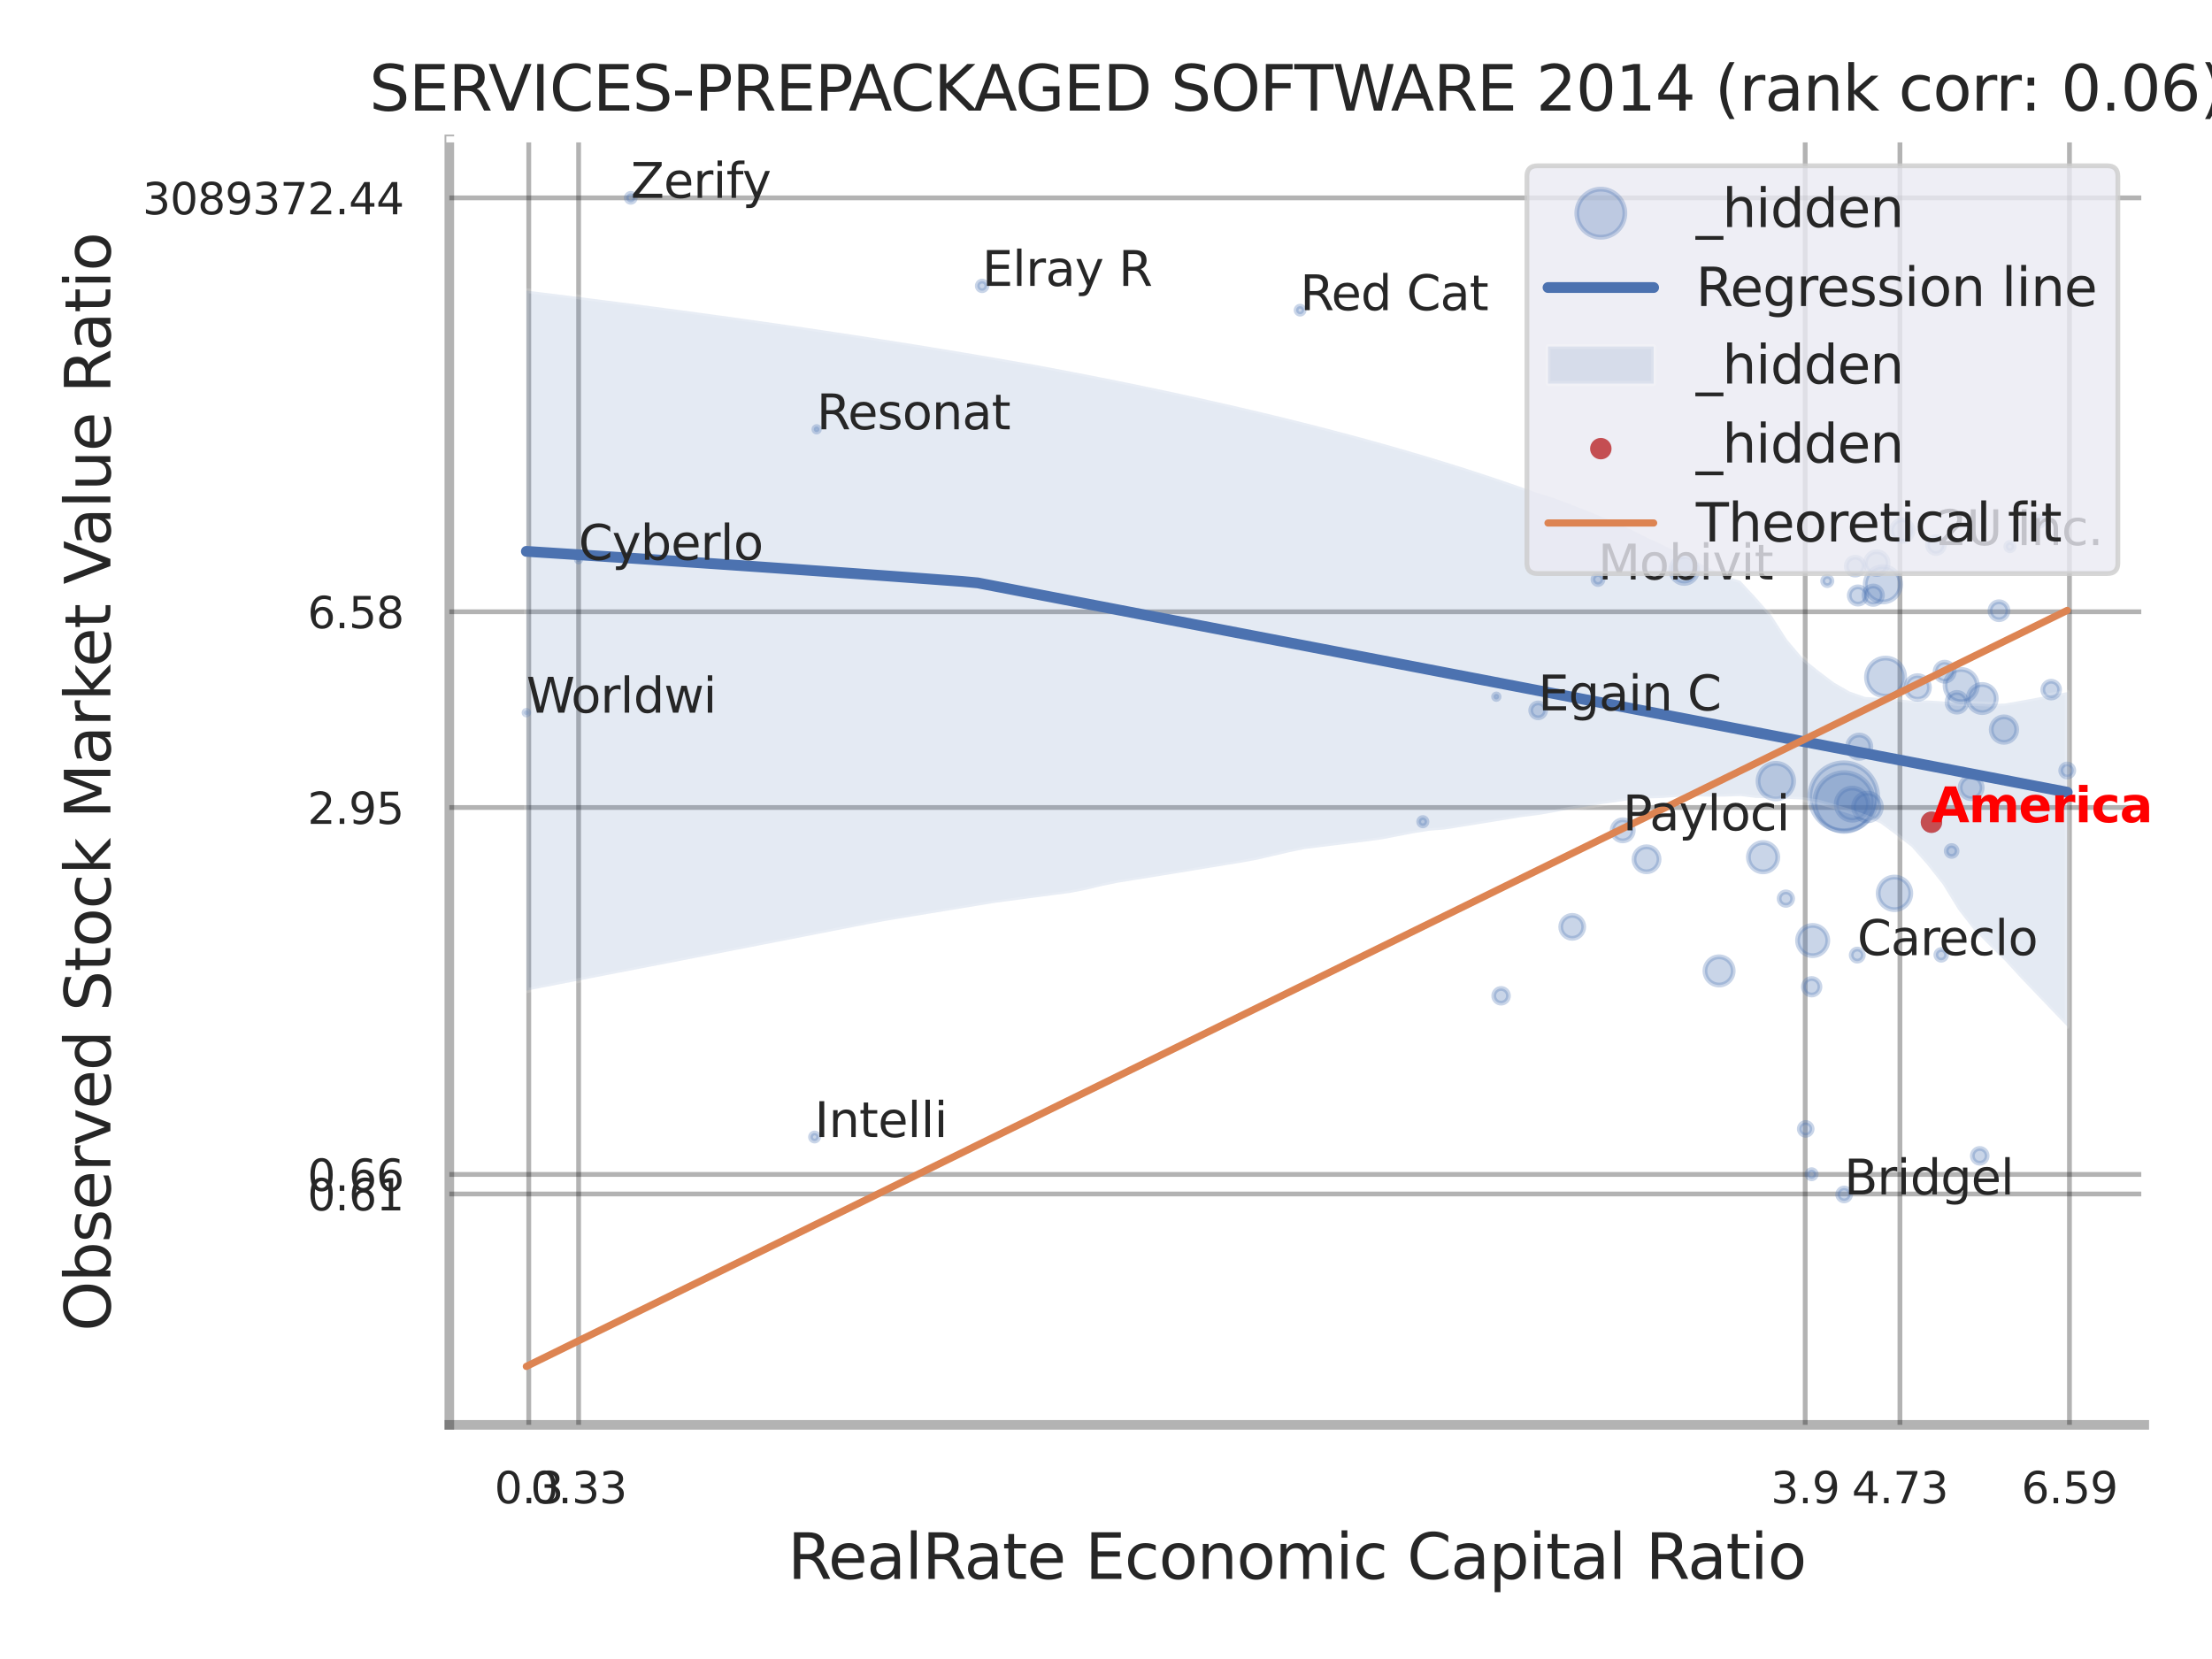 <?xml version="1.0" encoding="utf-8" standalone="no"?>
<!DOCTYPE svg PUBLIC "-//W3C//DTD SVG 1.1//EN"
  "http://www.w3.org/Graphics/SVG/1.1/DTD/svg11.dtd">
<svg xmlns:xlink="http://www.w3.org/1999/xlink" width="460.8pt" height="345.6pt" viewBox="0 0 460.8 345.6" xmlns="http://www.w3.org/2000/svg" version="1.1">
 <defs>
  <style type="text/css">*{stroke-linejoin: round; stroke-linecap: butt}</style>
 </defs>
 <g id="figure_1">
  <g id="patch_1">
   <path d="M 0 345.6 
L 460.8 345.6 
L 460.8 0 
L 0 0 
z
" style="fill: #ffffff"/>
  </g>
  <g id="axes_1">
   <g id="patch_2">
    <path d="M 93.6 296.82 
L 446.691 296.82 
L 446.691 29.04 
L 93.6 29.04 
z
" style="fill: #ffffff"/>
   </g>
   <g id="matplotlib.axis_1">
    <g id="xtick_1">
     <g id="line2d_1">
      <path d="M 110.152 296.82 
L 110.152 29.04 
" clip-path="url(#p5b48590d66)" style="fill: none; stroke: #000000; stroke-opacity: 0.3; stroke-linecap: round"/>
     </g>
     <g id="text_1">
      <!-- 0.3 -->
      <g style="fill: #262626" transform="translate(102.996 313.159) scale(0.09 -0.09)">
       <defs>
        <path id="DejaVuSans-30" d="M 2034 4250 
Q 1547 4250 1301 3770 
Q 1056 3291 1056 2328 
Q 1056 1369 1301 889 
Q 1547 409 2034 409 
Q 2525 409 2770 889 
Q 3016 1369 3016 2328 
Q 3016 3291 2770 3770 
Q 2525 4250 2034 4250 
z
M 2034 4750 
Q 2819 4750 3233 4129 
Q 3647 3509 3647 2328 
Q 3647 1150 3233 529 
Q 2819 -91 2034 -91 
Q 1250 -91 836 529 
Q 422 1150 422 2328 
Q 422 3509 836 4129 
Q 1250 4750 2034 4750 
z
" transform="scale(0.016)"/>
        <path id="DejaVuSans-2e" d="M 684 794 
L 1344 794 
L 1344 0 
L 684 0 
L 684 794 
z
" transform="scale(0.016)"/>
        <path id="DejaVuSans-33" d="M 2597 2516 
Q 3050 2419 3304 2112 
Q 3559 1806 3559 1356 
Q 3559 666 3084 287 
Q 2609 -91 1734 -91 
Q 1441 -91 1130 -33 
Q 819 25 488 141 
L 488 750 
Q 750 597 1062 519 
Q 1375 441 1716 441 
Q 2309 441 2620 675 
Q 2931 909 2931 1356 
Q 2931 1769 2642 2001 
Q 2353 2234 1838 2234 
L 1294 2234 
L 1294 2753 
L 1863 2753 
Q 2328 2753 2575 2939 
Q 2822 3125 2822 3475 
Q 2822 3834 2567 4026 
Q 2313 4219 1838 4219 
Q 1578 4219 1281 4162 
Q 984 4106 628 3988 
L 628 4550 
Q 988 4650 1302 4700 
Q 1616 4750 1894 4750 
Q 2613 4750 3031 4423 
Q 3450 4097 3450 3541 
Q 3450 3153 3228 2886 
Q 3006 2619 2597 2516 
z
" transform="scale(0.016)"/>
       </defs>
       <use xlink:href="#DejaVuSans-30"/>
       <use xlink:href="#DejaVuSans-2e" transform="translate(63.623 0)"/>
       <use xlink:href="#DejaVuSans-33" transform="translate(95.41 0)"/>
      </g>
     </g>
    </g>
    <g id="xtick_2">
     <g id="line2d_2">
      <path d="M 120.539 296.82 
L 120.539 29.04 
" clip-path="url(#p5b48590d66)" style="fill: none; stroke: #000000; stroke-opacity: 0.3; stroke-linecap: round"/>
     </g>
     <g id="text_2">
      <!-- 0.33 -->
      <g style="fill: #262626" transform="translate(110.52 313.159) scale(0.09 -0.09)">
       <use xlink:href="#DejaVuSans-30"/>
       <use xlink:href="#DejaVuSans-2e" transform="translate(63.623 0)"/>
       <use xlink:href="#DejaVuSans-33" transform="translate(95.41 0)"/>
       <use xlink:href="#DejaVuSans-33" transform="translate(159.033 0)"/>
      </g>
     </g>
    </g>
    <g id="xtick_3">
     <g id="line2d_3">
      <path d="M 376.056 296.82 
L 376.056 29.04 
" clip-path="url(#p5b48590d66)" style="fill: none; stroke: #000000; stroke-opacity: 0.3; stroke-linecap: round"/>
     </g>
     <g id="text_3">
      <!-- 3.9 -->
      <g style="fill: #262626" transform="translate(368.9 313.159) scale(0.09 -0.09)">
       <defs>
        <path id="DejaVuSans-39" d="M 703 97 
L 703 672 
Q 941 559 1184 500 
Q 1428 441 1663 441 
Q 2288 441 2617 861 
Q 2947 1281 2994 2138 
Q 2813 1869 2534 1725 
Q 2256 1581 1919 1581 
Q 1219 1581 811 2004 
Q 403 2428 403 3163 
Q 403 3881 828 4315 
Q 1253 4750 1959 4750 
Q 2769 4750 3195 4129 
Q 3622 3509 3622 2328 
Q 3622 1225 3098 567 
Q 2575 -91 1691 -91 
Q 1453 -91 1209 -44 
Q 966 3 703 97 
z
M 1959 2075 
Q 2384 2075 2632 2365 
Q 2881 2656 2881 3163 
Q 2881 3666 2632 3958 
Q 2384 4250 1959 4250 
Q 1534 4250 1286 3958 
Q 1038 3666 1038 3163 
Q 1038 2656 1286 2365 
Q 1534 2075 1959 2075 
z
" transform="scale(0.016)"/>
       </defs>
       <use xlink:href="#DejaVuSans-33"/>
       <use xlink:href="#DejaVuSans-2e" transform="translate(63.623 0)"/>
       <use xlink:href="#DejaVuSans-39" transform="translate(95.41 0)"/>
      </g>
     </g>
    </g>
    <g id="xtick_4">
     <g id="line2d_4">
      <path d="M 395.791 296.82 
L 395.791 29.04 
" clip-path="url(#p5b48590d66)" style="fill: none; stroke: #000000; stroke-opacity: 0.3; stroke-linecap: round"/>
     </g>
     <g id="text_4">
      <!-- 4.73 -->
      <g style="fill: #262626" transform="translate(385.772 313.159) scale(0.09 -0.09)">
       <defs>
        <path id="DejaVuSans-34" d="M 2419 4116 
L 825 1625 
L 2419 1625 
L 2419 4116 
z
M 2253 4666 
L 3047 4666 
L 3047 1625 
L 3713 1625 
L 3713 1100 
L 3047 1100 
L 3047 0 
L 2419 0 
L 2419 1100 
L 313 1100 
L 313 1709 
L 2253 4666 
z
" transform="scale(0.016)"/>
        <path id="DejaVuSans-37" d="M 525 4666 
L 3525 4666 
L 3525 4397 
L 1831 0 
L 1172 0 
L 2766 4134 
L 525 4134 
L 525 4666 
z
" transform="scale(0.016)"/>
       </defs>
       <use xlink:href="#DejaVuSans-34"/>
       <use xlink:href="#DejaVuSans-2e" transform="translate(63.623 0)"/>
       <use xlink:href="#DejaVuSans-37" transform="translate(95.41 0)"/>
       <use xlink:href="#DejaVuSans-33" transform="translate(159.033 0)"/>
      </g>
     </g>
    </g>
    <g id="xtick_5">
     <g id="line2d_5">
      <path d="M 431.107 296.82 
L 431.107 29.04 
" clip-path="url(#p5b48590d66)" style="fill: none; stroke: #000000; stroke-opacity: 0.3; stroke-linecap: round"/>
     </g>
     <g id="text_5">
      <!-- 6.59 -->
      <g style="fill: #262626" transform="translate(421.087 313.159) scale(0.09 -0.09)">
       <defs>
        <path id="DejaVuSans-36" d="M 2113 2584 
Q 1688 2584 1439 2293 
Q 1191 2003 1191 1497 
Q 1191 994 1439 701 
Q 1688 409 2113 409 
Q 2538 409 2786 701 
Q 3034 994 3034 1497 
Q 3034 2003 2786 2293 
Q 2538 2584 2113 2584 
z
M 3366 4563 
L 3366 3988 
Q 3128 4100 2886 4159 
Q 2644 4219 2406 4219 
Q 1781 4219 1451 3797 
Q 1122 3375 1075 2522 
Q 1259 2794 1537 2939 
Q 1816 3084 2150 3084 
Q 2853 3084 3261 2657 
Q 3669 2231 3669 1497 
Q 3669 778 3244 343 
Q 2819 -91 2113 -91 
Q 1303 -91 875 529 
Q 447 1150 447 2328 
Q 447 3434 972 4092 
Q 1497 4750 2381 4750 
Q 2619 4750 2861 4703 
Q 3103 4656 3366 4563 
z
" transform="scale(0.016)"/>
        <path id="DejaVuSans-35" d="M 691 4666 
L 3169 4666 
L 3169 4134 
L 1269 4134 
L 1269 2991 
Q 1406 3038 1543 3061 
Q 1681 3084 1819 3084 
Q 2600 3084 3056 2656 
Q 3513 2228 3513 1497 
Q 3513 744 3044 326 
Q 2575 -91 1722 -91 
Q 1428 -91 1123 -41 
Q 819 9 494 109 
L 494 744 
Q 775 591 1075 516 
Q 1375 441 1709 441 
Q 2250 441 2565 725 
Q 2881 1009 2881 1497 
Q 2881 1984 2565 2268 
Q 2250 2553 1709 2553 
Q 1456 2553 1204 2497 
Q 953 2441 691 2322 
L 691 4666 
z
" transform="scale(0.016)"/>
       </defs>
       <use xlink:href="#DejaVuSans-36"/>
       <use xlink:href="#DejaVuSans-2e" transform="translate(63.623 0)"/>
       <use xlink:href="#DejaVuSans-35" transform="translate(95.41 0)"/>
       <use xlink:href="#DejaVuSans-39" transform="translate(159.033 0)"/>
      </g>
     </g>
    </g>
    <g id="xtick_6"/>
    <g id="xtick_7"/>
    <g id="text_6">
     <!-- RealRate Economic Capital Ratio -->
     <g style="fill: #262626" transform="translate(164.092 328.908) scale(0.13 -0.13)">
      <defs>
       <path id="DejaVuSans-52" d="M 2841 2188 
Q 3044 2119 3236 1894 
Q 3428 1669 3622 1275 
L 4263 0 
L 3584 0 
L 2988 1197 
Q 2756 1666 2539 1819 
Q 2322 1972 1947 1972 
L 1259 1972 
L 1259 0 
L 628 0 
L 628 4666 
L 2053 4666 
Q 2853 4666 3247 4331 
Q 3641 3997 3641 3322 
Q 3641 2881 3436 2590 
Q 3231 2300 2841 2188 
z
M 1259 4147 
L 1259 2491 
L 2053 2491 
Q 2509 2491 2742 2702 
Q 2975 2913 2975 3322 
Q 2975 3731 2742 3939 
Q 2509 4147 2053 4147 
L 1259 4147 
z
" transform="scale(0.016)"/>
       <path id="DejaVuSans-65" d="M 3597 1894 
L 3597 1613 
L 953 1613 
Q 991 1019 1311 708 
Q 1631 397 2203 397 
Q 2534 397 2845 478 
Q 3156 559 3463 722 
L 3463 178 
Q 3153 47 2828 -22 
Q 2503 -91 2169 -91 
Q 1331 -91 842 396 
Q 353 884 353 1716 
Q 353 2575 817 3079 
Q 1281 3584 2069 3584 
Q 2775 3584 3186 3129 
Q 3597 2675 3597 1894 
z
M 3022 2063 
Q 3016 2534 2758 2815 
Q 2500 3097 2075 3097 
Q 1594 3097 1305 2825 
Q 1016 2553 972 2059 
L 3022 2063 
z
" transform="scale(0.016)"/>
       <path id="DejaVuSans-61" d="M 2194 1759 
Q 1497 1759 1228 1600 
Q 959 1441 959 1056 
Q 959 750 1161 570 
Q 1363 391 1709 391 
Q 2188 391 2477 730 
Q 2766 1069 2766 1631 
L 2766 1759 
L 2194 1759 
z
M 3341 1997 
L 3341 0 
L 2766 0 
L 2766 531 
Q 2569 213 2275 61 
Q 1981 -91 1556 -91 
Q 1019 -91 701 211 
Q 384 513 384 1019 
Q 384 1609 779 1909 
Q 1175 2209 1959 2209 
L 2766 2209 
L 2766 2266 
Q 2766 2663 2505 2880 
Q 2244 3097 1772 3097 
Q 1472 3097 1187 3025 
Q 903 2953 641 2809 
L 641 3341 
Q 956 3463 1253 3523 
Q 1550 3584 1831 3584 
Q 2591 3584 2966 3190 
Q 3341 2797 3341 1997 
z
" transform="scale(0.016)"/>
       <path id="DejaVuSans-6c" d="M 603 4863 
L 1178 4863 
L 1178 0 
L 603 0 
L 603 4863 
z
" transform="scale(0.016)"/>
       <path id="DejaVuSans-74" d="M 1172 4494 
L 1172 3500 
L 2356 3500 
L 2356 3053 
L 1172 3053 
L 1172 1153 
Q 1172 725 1289 603 
Q 1406 481 1766 481 
L 2356 481 
L 2356 0 
L 1766 0 
Q 1100 0 847 248 
Q 594 497 594 1153 
L 594 3053 
L 172 3053 
L 172 3500 
L 594 3500 
L 594 4494 
L 1172 4494 
z
" transform="scale(0.016)"/>
       <path id="DejaVuSans-20" transform="scale(0.016)"/>
       <path id="DejaVuSans-45" d="M 628 4666 
L 3578 4666 
L 3578 4134 
L 1259 4134 
L 1259 2753 
L 3481 2753 
L 3481 2222 
L 1259 2222 
L 1259 531 
L 3634 531 
L 3634 0 
L 628 0 
L 628 4666 
z
" transform="scale(0.016)"/>
       <path id="DejaVuSans-63" d="M 3122 3366 
L 3122 2828 
Q 2878 2963 2633 3030 
Q 2388 3097 2138 3097 
Q 1578 3097 1268 2742 
Q 959 2388 959 1747 
Q 959 1106 1268 751 
Q 1578 397 2138 397 
Q 2388 397 2633 464 
Q 2878 531 3122 666 
L 3122 134 
Q 2881 22 2623 -34 
Q 2366 -91 2075 -91 
Q 1284 -91 818 406 
Q 353 903 353 1747 
Q 353 2603 823 3093 
Q 1294 3584 2113 3584 
Q 2378 3584 2631 3529 
Q 2884 3475 3122 3366 
z
" transform="scale(0.016)"/>
       <path id="DejaVuSans-6f" d="M 1959 3097 
Q 1497 3097 1228 2736 
Q 959 2375 959 1747 
Q 959 1119 1226 758 
Q 1494 397 1959 397 
Q 2419 397 2687 759 
Q 2956 1122 2956 1747 
Q 2956 2369 2687 2733 
Q 2419 3097 1959 3097 
z
M 1959 3584 
Q 2709 3584 3137 3096 
Q 3566 2609 3566 1747 
Q 3566 888 3137 398 
Q 2709 -91 1959 -91 
Q 1206 -91 779 398 
Q 353 888 353 1747 
Q 353 2609 779 3096 
Q 1206 3584 1959 3584 
z
" transform="scale(0.016)"/>
       <path id="DejaVuSans-6e" d="M 3513 2113 
L 3513 0 
L 2938 0 
L 2938 2094 
Q 2938 2591 2744 2837 
Q 2550 3084 2163 3084 
Q 1697 3084 1428 2787 
Q 1159 2491 1159 1978 
L 1159 0 
L 581 0 
L 581 3500 
L 1159 3500 
L 1159 2956 
Q 1366 3272 1645 3428 
Q 1925 3584 2291 3584 
Q 2894 3584 3203 3211 
Q 3513 2838 3513 2113 
z
" transform="scale(0.016)"/>
       <path id="DejaVuSans-6d" d="M 3328 2828 
Q 3544 3216 3844 3400 
Q 4144 3584 4550 3584 
Q 5097 3584 5394 3201 
Q 5691 2819 5691 2113 
L 5691 0 
L 5113 0 
L 5113 2094 
Q 5113 2597 4934 2840 
Q 4756 3084 4391 3084 
Q 3944 3084 3684 2787 
Q 3425 2491 3425 1978 
L 3425 0 
L 2847 0 
L 2847 2094 
Q 2847 2600 2669 2842 
Q 2491 3084 2119 3084 
Q 1678 3084 1418 2786 
Q 1159 2488 1159 1978 
L 1159 0 
L 581 0 
L 581 3500 
L 1159 3500 
L 1159 2956 
Q 1356 3278 1631 3431 
Q 1906 3584 2284 3584 
Q 2666 3584 2933 3390 
Q 3200 3197 3328 2828 
z
" transform="scale(0.016)"/>
       <path id="DejaVuSans-69" d="M 603 3500 
L 1178 3500 
L 1178 0 
L 603 0 
L 603 3500 
z
M 603 4863 
L 1178 4863 
L 1178 4134 
L 603 4134 
L 603 4863 
z
" transform="scale(0.016)"/>
       <path id="DejaVuSans-43" d="M 4122 4306 
L 4122 3641 
Q 3803 3938 3442 4084 
Q 3081 4231 2675 4231 
Q 1875 4231 1450 3742 
Q 1025 3253 1025 2328 
Q 1025 1406 1450 917 
Q 1875 428 2675 428 
Q 3081 428 3442 575 
Q 3803 722 4122 1019 
L 4122 359 
Q 3791 134 3420 21 
Q 3050 -91 2638 -91 
Q 1578 -91 968 557 
Q 359 1206 359 2328 
Q 359 3453 968 4101 
Q 1578 4750 2638 4750 
Q 3056 4750 3426 4639 
Q 3797 4528 4122 4306 
z
" transform="scale(0.016)"/>
       <path id="DejaVuSans-70" d="M 1159 525 
L 1159 -1331 
L 581 -1331 
L 581 3500 
L 1159 3500 
L 1159 2969 
Q 1341 3281 1617 3432 
Q 1894 3584 2278 3584 
Q 2916 3584 3314 3078 
Q 3713 2572 3713 1747 
Q 3713 922 3314 415 
Q 2916 -91 2278 -91 
Q 1894 -91 1617 61 
Q 1341 213 1159 525 
z
M 3116 1747 
Q 3116 2381 2855 2742 
Q 2594 3103 2138 3103 
Q 1681 3103 1420 2742 
Q 1159 2381 1159 1747 
Q 1159 1113 1420 752 
Q 1681 391 2138 391 
Q 2594 391 2855 752 
Q 3116 1113 3116 1747 
z
" transform="scale(0.016)"/>
      </defs>
      <use xlink:href="#DejaVuSans-52"/>
      <use xlink:href="#DejaVuSans-65" transform="translate(64.982 0)"/>
      <use xlink:href="#DejaVuSans-61" transform="translate(126.506 0)"/>
      <use xlink:href="#DejaVuSans-6c" transform="translate(187.785 0)"/>
      <use xlink:href="#DejaVuSans-52" transform="translate(215.568 0)"/>
      <use xlink:href="#DejaVuSans-61" transform="translate(282.801 0)"/>
      <use xlink:href="#DejaVuSans-74" transform="translate(344.08 0)"/>
      <use xlink:href="#DejaVuSans-65" transform="translate(383.289 0)"/>
      <use xlink:href="#DejaVuSans-20" transform="translate(444.812 0)"/>
      <use xlink:href="#DejaVuSans-45" transform="translate(476.6 0)"/>
      <use xlink:href="#DejaVuSans-63" transform="translate(539.783 0)"/>
      <use xlink:href="#DejaVuSans-6f" transform="translate(594.764 0)"/>
      <use xlink:href="#DejaVuSans-6e" transform="translate(655.945 0)"/>
      <use xlink:href="#DejaVuSans-6f" transform="translate(719.324 0)"/>
      <use xlink:href="#DejaVuSans-6d" transform="translate(780.506 0)"/>
      <use xlink:href="#DejaVuSans-69" transform="translate(877.918 0)"/>
      <use xlink:href="#DejaVuSans-63" transform="translate(905.701 0)"/>
      <use xlink:href="#DejaVuSans-20" transform="translate(960.682 0)"/>
      <use xlink:href="#DejaVuSans-43" transform="translate(992.469 0)"/>
      <use xlink:href="#DejaVuSans-61" transform="translate(1062.293 0)"/>
      <use xlink:href="#DejaVuSans-70" transform="translate(1123.572 0)"/>
      <use xlink:href="#DejaVuSans-69" transform="translate(1187.049 0)"/>
      <use xlink:href="#DejaVuSans-74" transform="translate(1214.832 0)"/>
      <use xlink:href="#DejaVuSans-61" transform="translate(1254.041 0)"/>
      <use xlink:href="#DejaVuSans-6c" transform="translate(1315.32 0)"/>
      <use xlink:href="#DejaVuSans-20" transform="translate(1343.104 0)"/>
      <use xlink:href="#DejaVuSans-52" transform="translate(1374.891 0)"/>
      <use xlink:href="#DejaVuSans-61" transform="translate(1442.123 0)"/>
      <use xlink:href="#DejaVuSans-74" transform="translate(1503.402 0)"/>
      <use xlink:href="#DejaVuSans-69" transform="translate(1542.611 0)"/>
      <use xlink:href="#DejaVuSans-6f" transform="translate(1570.395 0)"/>
     </g>
    </g>
   </g>
   <g id="matplotlib.axis_2">
    <g id="ytick_1">
     <g id="line2d_6">
      <path d="M 93.6 248.729 
L 446.691 248.729 
" clip-path="url(#p5b48590d66)" style="fill: none; stroke: #000000; stroke-opacity: 0.3; stroke-linecap: round"/>
     </g>
     <g id="text_7">
      <!-- 0.61 -->
      <g style="fill: #262626" transform="translate(64.061 252.149) scale(0.09 -0.09)">
       <defs>
        <path id="DejaVuSans-31" d="M 794 531 
L 1825 531 
L 1825 4091 
L 703 3866 
L 703 4441 
L 1819 4666 
L 2450 4666 
L 2450 531 
L 3481 531 
L 3481 0 
L 794 0 
L 794 531 
z
" transform="scale(0.016)"/>
       </defs>
       <use xlink:href="#DejaVuSans-30"/>
       <use xlink:href="#DejaVuSans-2e" transform="translate(63.623 0)"/>
       <use xlink:href="#DejaVuSans-36" transform="translate(95.41 0)"/>
       <use xlink:href="#DejaVuSans-31" transform="translate(159.033 0)"/>
      </g>
     </g>
    </g>
    <g id="ytick_2">
     <g id="line2d_7">
      <path d="M 93.6 244.653 
L 446.691 244.653 
" clip-path="url(#p5b48590d66)" style="fill: none; stroke: #000000; stroke-opacity: 0.3; stroke-linecap: round"/>
     </g>
     <g id="text_8">
      <!-- 0.66 -->
      <g style="fill: #262626" transform="translate(64.061 248.072) scale(0.09 -0.09)">
       <use xlink:href="#DejaVuSans-30"/>
       <use xlink:href="#DejaVuSans-2e" transform="translate(63.623 0)"/>
       <use xlink:href="#DejaVuSans-36" transform="translate(95.41 0)"/>
       <use xlink:href="#DejaVuSans-36" transform="translate(159.033 0)"/>
      </g>
     </g>
    </g>
    <g id="ytick_3">
     <g id="line2d_8">
      <path d="M 93.6 168.213 
L 446.691 168.213 
" clip-path="url(#p5b48590d66)" style="fill: none; stroke: #000000; stroke-opacity: 0.3; stroke-linecap: round"/>
     </g>
     <g id="text_9">
      <!-- 2.95 -->
      <g style="fill: #262626" transform="translate(64.061 171.632) scale(0.09 -0.09)">
       <defs>
        <path id="DejaVuSans-32" d="M 1228 531 
L 3431 531 
L 3431 0 
L 469 0 
L 469 531 
Q 828 903 1448 1529 
Q 2069 2156 2228 2338 
Q 2531 2678 2651 2914 
Q 2772 3150 2772 3378 
Q 2772 3750 2511 3984 
Q 2250 4219 1831 4219 
Q 1534 4219 1204 4116 
Q 875 4013 500 3803 
L 500 4441 
Q 881 4594 1212 4672 
Q 1544 4750 1819 4750 
Q 2544 4750 2975 4387 
Q 3406 4025 3406 3419 
Q 3406 3131 3298 2873 
Q 3191 2616 2906 2266 
Q 2828 2175 2409 1742 
Q 1991 1309 1228 531 
z
" transform="scale(0.016)"/>
       </defs>
       <use xlink:href="#DejaVuSans-32"/>
       <use xlink:href="#DejaVuSans-2e" transform="translate(63.623 0)"/>
       <use xlink:href="#DejaVuSans-39" transform="translate(95.41 0)"/>
       <use xlink:href="#DejaVuSans-35" transform="translate(159.033 0)"/>
      </g>
     </g>
    </g>
    <g id="ytick_4">
     <g id="line2d_9">
      <path d="M 93.6 127.444 
L 446.691 127.444 
" clip-path="url(#p5b48590d66)" style="fill: none; stroke: #000000; stroke-opacity: 0.3; stroke-linecap: round"/>
     </g>
     <g id="text_10">
      <!-- 6.58 -->
      <g style="fill: #262626" transform="translate(64.061 130.864) scale(0.09 -0.09)">
       <defs>
        <path id="DejaVuSans-38" d="M 2034 2216 
Q 1584 2216 1326 1975 
Q 1069 1734 1069 1313 
Q 1069 891 1326 650 
Q 1584 409 2034 409 
Q 2484 409 2743 651 
Q 3003 894 3003 1313 
Q 3003 1734 2745 1975 
Q 2488 2216 2034 2216 
z
M 1403 2484 
Q 997 2584 770 2862 
Q 544 3141 544 3541 
Q 544 4100 942 4425 
Q 1341 4750 2034 4750 
Q 2731 4750 3128 4425 
Q 3525 4100 3525 3541 
Q 3525 3141 3298 2862 
Q 3072 2584 2669 2484 
Q 3125 2378 3379 2068 
Q 3634 1759 3634 1313 
Q 3634 634 3220 271 
Q 2806 -91 2034 -91 
Q 1263 -91 848 271 
Q 434 634 434 1313 
Q 434 1759 690 2068 
Q 947 2378 1403 2484 
z
M 1172 3481 
Q 1172 3119 1398 2916 
Q 1625 2713 2034 2713 
Q 2441 2713 2670 2916 
Q 2900 3119 2900 3481 
Q 2900 3844 2670 4047 
Q 2441 4250 2034 4250 
Q 1625 4250 1398 4047 
Q 1172 3844 1172 3481 
z
" transform="scale(0.016)"/>
       </defs>
       <use xlink:href="#DejaVuSans-36"/>
       <use xlink:href="#DejaVuSans-2e" transform="translate(63.623 0)"/>
       <use xlink:href="#DejaVuSans-35" transform="translate(95.41 0)"/>
       <use xlink:href="#DejaVuSans-38" transform="translate(159.033 0)"/>
      </g>
     </g>
    </g>
    <g id="ytick_5">
     <g id="line2d_10">
      <path d="M 93.6 41.221 
L 446.691 41.221 
" clip-path="url(#p5b48590d66)" style="fill: none; stroke: #000000; stroke-opacity: 0.3; stroke-linecap: round"/>
     </g>
     <g id="text_11">
      <!-- 3089372.44 -->
      <g style="fill: #262626" transform="translate(29.703 44.64) scale(0.09 -0.09)">
       <use xlink:href="#DejaVuSans-33"/>
       <use xlink:href="#DejaVuSans-30" transform="translate(63.623 0)"/>
       <use xlink:href="#DejaVuSans-38" transform="translate(127.246 0)"/>
       <use xlink:href="#DejaVuSans-39" transform="translate(190.869 0)"/>
       <use xlink:href="#DejaVuSans-33" transform="translate(254.492 0)"/>
       <use xlink:href="#DejaVuSans-37" transform="translate(318.115 0)"/>
       <use xlink:href="#DejaVuSans-32" transform="translate(381.738 0)"/>
       <use xlink:href="#DejaVuSans-2e" transform="translate(445.361 0)"/>
       <use xlink:href="#DejaVuSans-34" transform="translate(477.148 0)"/>
       <use xlink:href="#DejaVuSans-34" transform="translate(540.771 0)"/>
      </g>
     </g>
    </g>
    <g id="ytick_6"/>
    <g id="ytick_7"/>
    <g id="ytick_8"/>
    <g id="text_12">
     <!-- Observed Stock Market Value Ratio -->
     <g style="fill: #262626" transform="translate(23 277.332) rotate(-90) scale(0.13 -0.13)">
      <defs>
       <path id="DejaVuSans-4f" d="M 2522 4238 
Q 1834 4238 1429 3725 
Q 1025 3213 1025 2328 
Q 1025 1447 1429 934 
Q 1834 422 2522 422 
Q 3209 422 3611 934 
Q 4013 1447 4013 2328 
Q 4013 3213 3611 3725 
Q 3209 4238 2522 4238 
z
M 2522 4750 
Q 3503 4750 4090 4092 
Q 4678 3434 4678 2328 
Q 4678 1225 4090 567 
Q 3503 -91 2522 -91 
Q 1538 -91 948 565 
Q 359 1222 359 2328 
Q 359 3434 948 4092 
Q 1538 4750 2522 4750 
z
" transform="scale(0.016)"/>
       <path id="DejaVuSans-62" d="M 3116 1747 
Q 3116 2381 2855 2742 
Q 2594 3103 2138 3103 
Q 1681 3103 1420 2742 
Q 1159 2381 1159 1747 
Q 1159 1113 1420 752 
Q 1681 391 2138 391 
Q 2594 391 2855 752 
Q 3116 1113 3116 1747 
z
M 1159 2969 
Q 1341 3281 1617 3432 
Q 1894 3584 2278 3584 
Q 2916 3584 3314 3078 
Q 3713 2572 3713 1747 
Q 3713 922 3314 415 
Q 2916 -91 2278 -91 
Q 1894 -91 1617 61 
Q 1341 213 1159 525 
L 1159 0 
L 581 0 
L 581 4863 
L 1159 4863 
L 1159 2969 
z
" transform="scale(0.016)"/>
       <path id="DejaVuSans-73" d="M 2834 3397 
L 2834 2853 
Q 2591 2978 2328 3040 
Q 2066 3103 1784 3103 
Q 1356 3103 1142 2972 
Q 928 2841 928 2578 
Q 928 2378 1081 2264 
Q 1234 2150 1697 2047 
L 1894 2003 
Q 2506 1872 2764 1633 
Q 3022 1394 3022 966 
Q 3022 478 2636 193 
Q 2250 -91 1575 -91 
Q 1294 -91 989 -36 
Q 684 19 347 128 
L 347 722 
Q 666 556 975 473 
Q 1284 391 1588 391 
Q 1994 391 2212 530 
Q 2431 669 2431 922 
Q 2431 1156 2273 1281 
Q 2116 1406 1581 1522 
L 1381 1569 
Q 847 1681 609 1914 
Q 372 2147 372 2553 
Q 372 3047 722 3315 
Q 1072 3584 1716 3584 
Q 2034 3584 2315 3537 
Q 2597 3491 2834 3397 
z
" transform="scale(0.016)"/>
       <path id="DejaVuSans-72" d="M 2631 2963 
Q 2534 3019 2420 3045 
Q 2306 3072 2169 3072 
Q 1681 3072 1420 2755 
Q 1159 2438 1159 1844 
L 1159 0 
L 581 0 
L 581 3500 
L 1159 3500 
L 1159 2956 
Q 1341 3275 1631 3429 
Q 1922 3584 2338 3584 
Q 2397 3584 2469 3576 
Q 2541 3569 2628 3553 
L 2631 2963 
z
" transform="scale(0.016)"/>
       <path id="DejaVuSans-76" d="M 191 3500 
L 800 3500 
L 1894 563 
L 2988 3500 
L 3597 3500 
L 2284 0 
L 1503 0 
L 191 3500 
z
" transform="scale(0.016)"/>
       <path id="DejaVuSans-64" d="M 2906 2969 
L 2906 4863 
L 3481 4863 
L 3481 0 
L 2906 0 
L 2906 525 
Q 2725 213 2448 61 
Q 2172 -91 1784 -91 
Q 1150 -91 751 415 
Q 353 922 353 1747 
Q 353 2572 751 3078 
Q 1150 3584 1784 3584 
Q 2172 3584 2448 3432 
Q 2725 3281 2906 2969 
z
M 947 1747 
Q 947 1113 1208 752 
Q 1469 391 1925 391 
Q 2381 391 2643 752 
Q 2906 1113 2906 1747 
Q 2906 2381 2643 2742 
Q 2381 3103 1925 3103 
Q 1469 3103 1208 2742 
Q 947 2381 947 1747 
z
" transform="scale(0.016)"/>
       <path id="DejaVuSans-53" d="M 3425 4513 
L 3425 3897 
Q 3066 4069 2747 4153 
Q 2428 4238 2131 4238 
Q 1616 4238 1336 4038 
Q 1056 3838 1056 3469 
Q 1056 3159 1242 3001 
Q 1428 2844 1947 2747 
L 2328 2669 
Q 3034 2534 3370 2195 
Q 3706 1856 3706 1288 
Q 3706 609 3251 259 
Q 2797 -91 1919 -91 
Q 1588 -91 1214 -16 
Q 841 59 441 206 
L 441 856 
Q 825 641 1194 531 
Q 1563 422 1919 422 
Q 2459 422 2753 634 
Q 3047 847 3047 1241 
Q 3047 1584 2836 1778 
Q 2625 1972 2144 2069 
L 1759 2144 
Q 1053 2284 737 2584 
Q 422 2884 422 3419 
Q 422 4038 858 4394 
Q 1294 4750 2059 4750 
Q 2388 4750 2728 4690 
Q 3069 4631 3425 4513 
z
" transform="scale(0.016)"/>
       <path id="DejaVuSans-6b" d="M 581 4863 
L 1159 4863 
L 1159 1991 
L 2875 3500 
L 3609 3500 
L 1753 1863 
L 3688 0 
L 2938 0 
L 1159 1709 
L 1159 0 
L 581 0 
L 581 4863 
z
" transform="scale(0.016)"/>
       <path id="DejaVuSans-4d" d="M 628 4666 
L 1569 4666 
L 2759 1491 
L 3956 4666 
L 4897 4666 
L 4897 0 
L 4281 0 
L 4281 4097 
L 3078 897 
L 2444 897 
L 1241 4097 
L 1241 0 
L 628 0 
L 628 4666 
z
" transform="scale(0.016)"/>
       <path id="DejaVuSans-56" d="M 1831 0 
L 50 4666 
L 709 4666 
L 2188 738 
L 3669 4666 
L 4325 4666 
L 2547 0 
L 1831 0 
z
" transform="scale(0.016)"/>
       <path id="DejaVuSans-75" d="M 544 1381 
L 544 3500 
L 1119 3500 
L 1119 1403 
Q 1119 906 1312 657 
Q 1506 409 1894 409 
Q 2359 409 2629 706 
Q 2900 1003 2900 1516 
L 2900 3500 
L 3475 3500 
L 3475 0 
L 2900 0 
L 2900 538 
Q 2691 219 2414 64 
Q 2138 -91 1772 -91 
Q 1169 -91 856 284 
Q 544 659 544 1381 
z
M 1991 3584 
L 1991 3584 
z
" transform="scale(0.016)"/>
      </defs>
      <use xlink:href="#DejaVuSans-4f"/>
      <use xlink:href="#DejaVuSans-62" transform="translate(78.711 0)"/>
      <use xlink:href="#DejaVuSans-73" transform="translate(142.188 0)"/>
      <use xlink:href="#DejaVuSans-65" transform="translate(194.287 0)"/>
      <use xlink:href="#DejaVuSans-72" transform="translate(255.811 0)"/>
      <use xlink:href="#DejaVuSans-76" transform="translate(296.924 0)"/>
      <use xlink:href="#DejaVuSans-65" transform="translate(356.104 0)"/>
      <use xlink:href="#DejaVuSans-64" transform="translate(417.627 0)"/>
      <use xlink:href="#DejaVuSans-20" transform="translate(481.104 0)"/>
      <use xlink:href="#DejaVuSans-53" transform="translate(512.891 0)"/>
      <use xlink:href="#DejaVuSans-74" transform="translate(576.367 0)"/>
      <use xlink:href="#DejaVuSans-6f" transform="translate(615.576 0)"/>
      <use xlink:href="#DejaVuSans-63" transform="translate(676.758 0)"/>
      <use xlink:href="#DejaVuSans-6b" transform="translate(731.738 0)"/>
      <use xlink:href="#DejaVuSans-20" transform="translate(789.648 0)"/>
      <use xlink:href="#DejaVuSans-4d" transform="translate(821.436 0)"/>
      <use xlink:href="#DejaVuSans-61" transform="translate(907.715 0)"/>
      <use xlink:href="#DejaVuSans-72" transform="translate(968.994 0)"/>
      <use xlink:href="#DejaVuSans-6b" transform="translate(1010.107 0)"/>
      <use xlink:href="#DejaVuSans-65" transform="translate(1064.393 0)"/>
      <use xlink:href="#DejaVuSans-74" transform="translate(1125.916 0)"/>
      <use xlink:href="#DejaVuSans-20" transform="translate(1165.125 0)"/>
      <use xlink:href="#DejaVuSans-56" transform="translate(1196.912 0)"/>
      <use xlink:href="#DejaVuSans-61" transform="translate(1257.57 0)"/>
      <use xlink:href="#DejaVuSans-6c" transform="translate(1318.85 0)"/>
      <use xlink:href="#DejaVuSans-75" transform="translate(1346.633 0)"/>
      <use xlink:href="#DejaVuSans-65" transform="translate(1410.012 0)"/>
      <use xlink:href="#DejaVuSans-20" transform="translate(1471.535 0)"/>
      <use xlink:href="#DejaVuSans-52" transform="translate(1503.322 0)"/>
      <use xlink:href="#DejaVuSans-61" transform="translate(1570.555 0)"/>
      <use xlink:href="#DejaVuSans-74" transform="translate(1631.834 0)"/>
      <use xlink:href="#DejaVuSans-69" transform="translate(1671.043 0)"/>
      <use xlink:href="#DejaVuSans-6f" transform="translate(1698.826 0)"/>
     </g>
    </g>
   </g>
   <g id="PathCollection_1">
    <path d="M 406.562 178.405 
C 406.862 178.405 407.15 178.286 407.362 178.074 
C 407.574 177.861 407.693 177.573 407.693 177.273 
C 407.693 176.973 407.574 176.685 407.362 176.473 
C 407.15 176.261 406.862 176.141 406.562 176.141 
C 406.261 176.141 405.973 176.261 405.761 176.473 
C 405.549 176.685 405.43 176.973 405.43 177.273 
C 405.43 177.573 405.549 177.861 405.761 178.074 
C 405.973 178.286 406.261 178.405 406.562 178.405 
z
" clip-path="url(#p5b48590d66)" style="fill: #4c72b0; fill-opacity: 0.3; stroke: #4c72b0; stroke-opacity: 0.3"/>
    <path d="M 369.939 166.419 
C 370.922 166.419 371.865 166.029 372.56 165.334 
C 373.255 164.639 373.645 163.697 373.645 162.714 
C 373.645 161.731 373.255 160.789 372.56 160.094 
C 371.865 159.399 370.922 159.008 369.939 159.008 
C 368.957 159.008 368.014 159.399 367.319 160.094 
C 366.624 160.789 366.234 161.731 366.234 162.714 
C 366.234 163.697 366.624 164.639 367.319 165.334 
C 368.014 166.029 368.957 166.419 369.939 166.419 
z
" clip-path="url(#p5b48590d66)" style="fill: #4c72b0; fill-opacity: 0.3; stroke: #4c72b0; stroke-opacity: 0.3"/>
    <path d="M 402.356 173.019 
C 402.816 173.019 403.257 172.836 403.583 172.511 
C 403.908 172.185 404.091 171.744 404.091 171.284 
C 404.091 170.824 403.908 170.382 403.583 170.057 
C 403.257 169.732 402.816 169.549 402.356 169.549 
C 401.896 169.549 401.454 169.732 401.129 170.057 
C 400.804 170.382 400.621 170.824 400.621 171.284 
C 400.621 171.744 400.804 172.185 401.129 172.511 
C 401.454 172.836 401.896 173.019 402.356 173.019 
z
" clip-path="url(#p5b48590d66)" style="fill: #4c72b0; fill-opacity: 0.3; stroke: #4c72b0; stroke-opacity: 0.3"/>
    <path d="M 296.401 172.038 
C 296.631 172.038 296.85 171.947 297.012 171.785 
C 297.174 171.623 297.265 171.403 297.265 171.174 
C 297.265 170.945 297.174 170.725 297.012 170.563 
C 296.85 170.401 296.631 170.31 296.401 170.31 
C 296.172 170.31 295.953 170.401 295.791 170.563 
C 295.629 170.725 295.538 170.945 295.538 171.174 
C 295.538 171.403 295.629 171.623 295.791 171.785 
C 295.953 171.947 296.172 172.038 296.401 172.038 
z
" clip-path="url(#p5b48590d66)" style="fill: #4c72b0; fill-opacity: 0.3; stroke: #4c72b0; stroke-opacity: 0.3"/>
    <path d="M 270.835 65.449 
C 271.056 65.449 271.269 65.361 271.425 65.205 
C 271.581 65.048 271.669 64.836 271.669 64.615 
C 271.669 64.394 271.581 64.182 271.425 64.025 
C 271.269 63.869 271.056 63.781 270.835 63.781 
C 270.614 63.781 270.402 63.869 270.245 64.025 
C 270.089 64.182 270.001 64.394 270.001 64.615 
C 270.001 64.836 270.089 65.048 270.245 65.205 
C 270.402 65.361 270.614 65.449 270.835 65.449 
z
" clip-path="url(#p5b48590d66)" style="fill: #4c72b0; fill-opacity: 0.3; stroke: #4c72b0; stroke-opacity: 0.3"/>
    <path d="M 408.562 146.189 
C 409.455 146.189 410.311 145.835 410.942 145.203 
C 411.573 144.572 411.928 143.716 411.928 142.823 
C 411.928 141.93 411.573 141.074 410.942 140.443 
C 410.311 139.812 409.455 139.457 408.562 139.457 
C 407.669 139.457 406.813 139.812 406.182 140.443 
C 405.551 141.074 405.196 141.93 405.196 142.823 
C 405.196 143.716 405.551 144.572 406.182 145.203 
C 406.813 145.835 407.669 146.189 408.562 146.189 
z
" clip-path="url(#p5b48590d66)" style="fill: #4c72b0; fill-opacity: 0.3; stroke: #4c72b0; stroke-opacity: 0.3"/>
    <path d="M 384.087 173.045 
C 385.963 173.045 387.761 172.3 389.087 170.974 
C 390.413 169.648 391.159 167.85 391.159 165.974 
C 391.159 164.099 390.413 162.3 389.087 160.974 
C 387.761 159.648 385.963 158.903 384.087 158.903 
C 382.212 158.903 380.413 159.648 379.087 160.974 
C 377.761 162.3 377.016 164.099 377.016 165.974 
C 377.016 167.85 377.761 169.648 379.087 170.974 
C 380.413 172.3 382.212 173.045 384.087 173.045 
z
" clip-path="url(#p5b48590d66)" style="fill: #4c72b0; fill-opacity: 0.3; stroke: #4c72b0; stroke-opacity: 0.3"/>
    <path d="M 392.798 145.034 
C 393.851 145.034 394.862 144.616 395.607 143.871 
C 396.352 143.126 396.771 142.115 396.771 141.061 
C 396.771 140.008 396.352 138.997 395.607 138.252 
C 394.862 137.507 393.851 137.089 392.798 137.089 
C 391.744 137.089 390.734 137.507 389.989 138.252 
C 389.244 138.997 388.825 140.008 388.825 141.061 
C 388.825 142.115 389.244 143.126 389.989 143.871 
C 390.734 144.616 391.744 145.034 392.798 145.034 
z
" clip-path="url(#p5b48590d66)" style="fill: #4c72b0; fill-opacity: 0.3; stroke: #4c72b0; stroke-opacity: 0.3"/>
    <path d="M 377.394 245.564 
C 377.646 245.564 377.889 245.464 378.067 245.286 
C 378.245 245.107 378.346 244.865 378.346 244.613 
C 378.346 244.361 378.245 244.119 378.067 243.94 
C 377.889 243.762 377.646 243.661 377.394 243.661 
C 377.142 243.661 376.9 243.762 376.721 243.94 
C 376.543 244.119 376.443 244.361 376.443 244.613 
C 376.443 244.865 376.543 245.107 376.721 245.286 
C 376.9 245.464 377.142 245.564 377.394 245.564 
z
" clip-path="url(#p5b48590d66)" style="fill: #4c72b0; fill-opacity: 0.3; stroke: #4c72b0; stroke-opacity: 0.3"/>
    <path d="M 385.866 170.869 
C 386.753 170.869 387.604 170.516 388.231 169.889 
C 388.859 169.261 389.211 168.41 389.211 167.523 
C 389.211 166.636 388.859 165.785 388.231 165.157 
C 387.604 164.53 386.753 164.177 385.866 164.177 
C 384.978 164.177 384.127 164.53 383.5 165.157 
C 382.873 165.785 382.52 166.636 382.52 167.523 
C 382.52 168.41 382.873 169.261 383.5 169.889 
C 384.127 170.516 384.978 170.869 385.866 170.869 
z
" clip-path="url(#p5b48590d66)" style="fill: #4c72b0; fill-opacity: 0.3; stroke: #4c72b0; stroke-opacity: 0.3"/>
    <path d="M 367.286 181.626 
C 368.096 181.626 368.873 181.305 369.445 180.732 
C 370.018 180.159 370.34 179.382 370.34 178.572 
C 370.34 177.762 370.018 176.985 369.445 176.413 
C 368.873 175.84 368.096 175.518 367.286 175.518 
C 366.476 175.518 365.699 175.84 365.126 176.413 
C 364.553 176.985 364.232 177.762 364.232 178.572 
C 364.232 179.382 364.553 180.159 365.126 180.732 
C 365.699 181.305 366.476 181.626 367.286 181.626 
z
" clip-path="url(#p5b48590d66)" style="fill: #4c72b0; fill-opacity: 0.3; stroke: #4c72b0; stroke-opacity: 0.3"/>
    <path d="M 390.959 119.671 
C 391.588 119.671 392.192 119.421 392.637 118.977 
C 393.082 118.532 393.331 117.928 393.331 117.299 
C 393.331 116.67 393.082 116.067 392.637 115.622 
C 392.192 115.177 391.588 114.927 390.959 114.927 
C 390.33 114.927 389.727 115.177 389.282 115.622 
C 388.837 116.067 388.587 116.67 388.587 117.299 
C 388.587 117.928 388.837 118.532 389.282 118.977 
C 389.727 119.421 390.33 119.671 390.959 119.671 
z
" clip-path="url(#p5b48590d66)" style="fill: #4c72b0; fill-opacity: 0.3; stroke: #4c72b0; stroke-opacity: 0.3"/>
    <path d="M 311.713 145.714 
C 311.867 145.714 312.016 145.652 312.125 145.543 
C 312.234 145.434 312.295 145.286 312.295 145.131 
C 312.295 144.977 312.234 144.828 312.125 144.719 
C 312.016 144.61 311.867 144.548 311.713 144.548 
C 311.558 144.548 311.41 144.61 311.301 144.719 
C 311.191 144.828 311.13 144.977 311.13 145.131 
C 311.13 145.286 311.191 145.434 311.301 145.543 
C 311.41 145.652 311.558 145.714 311.713 145.714 
z
" clip-path="url(#p5b48590d66)" style="fill: #4c72b0; fill-opacity: 0.3; stroke: #4c72b0; stroke-opacity: 0.3"/>
    <path d="M 410.626 166.387 
C 411.235 166.387 411.819 166.145 412.249 165.715 
C 412.68 165.284 412.922 164.7 412.922 164.091 
C 412.922 163.483 412.68 162.899 412.249 162.468 
C 411.819 162.038 411.235 161.796 410.626 161.796 
C 410.017 161.796 409.433 162.038 409.003 162.468 
C 408.572 162.899 408.33 163.483 408.33 164.091 
C 408.33 164.7 408.572 165.284 409.003 165.715 
C 409.433 166.145 410.017 166.387 410.626 166.387 
z
" clip-path="url(#p5b48590d66)" style="fill: #4c72b0; fill-opacity: 0.3; stroke: #4c72b0; stroke-opacity: 0.3"/>
    <path d="M 394.657 189.494 
C 395.558 189.494 396.421 189.137 397.058 188.5 
C 397.695 187.863 398.052 186.999 398.052 186.099 
C 398.052 185.199 397.695 184.335 397.058 183.698 
C 396.421 183.061 395.558 182.704 394.657 182.704 
C 393.757 182.704 392.893 183.061 392.256 183.698 
C 391.62 184.335 391.262 185.199 391.262 186.099 
C 391.262 186.999 391.62 187.863 392.256 188.5 
C 392.893 189.137 393.757 189.494 394.657 189.494 
z
" clip-path="url(#p5b48590d66)" style="fill: #4c72b0; fill-opacity: 0.3; stroke: #4c72b0; stroke-opacity: 0.3"/>
    <path d="M 392.246 125.4 
C 393.222 125.4 394.158 125.012 394.849 124.322 
C 395.539 123.632 395.926 122.696 395.926 121.72 
C 395.926 120.744 395.539 119.807 394.849 119.117 
C 394.158 118.427 393.222 118.039 392.246 118.039 
C 391.27 118.039 390.334 118.427 389.644 119.117 
C 388.954 119.807 388.566 120.744 388.566 121.72 
C 388.566 122.696 388.954 123.632 389.644 124.322 
C 390.334 125.012 391.27 125.4 392.246 125.4 
z
" clip-path="url(#p5b48590d66)" style="fill: #4c72b0; fill-opacity: 0.3; stroke: #4c72b0; stroke-opacity: 0.3"/>
    <path d="M 170.12 90.014 
C 170.275 90.014 170.423 89.953 170.532 89.843 
C 170.642 89.734 170.703 89.586 170.703 89.431 
C 170.703 89.277 170.642 89.128 170.532 89.019 
C 170.423 88.91 170.275 88.848 170.12 88.848 
C 169.965 88.848 169.817 88.91 169.708 89.019 
C 169.598 89.128 169.537 89.277 169.537 89.431 
C 169.537 89.586 169.598 89.734 169.708 89.843 
C 169.817 89.953 169.965 90.014 170.12 90.014 
z
" clip-path="url(#p5b48590d66)" style="fill: #4c72b0; fill-opacity: 0.3; stroke: #4c72b0; stroke-opacity: 0.3"/>
    <path d="M 417.463 154.645 
C 418.168 154.645 418.844 154.364 419.343 153.866 
C 419.842 153.367 420.122 152.691 420.122 151.985 
C 420.122 151.28 419.842 150.604 419.343 150.105 
C 418.844 149.606 418.168 149.326 417.463 149.326 
C 416.757 149.326 416.081 149.606 415.582 150.105 
C 415.083 150.604 414.803 151.28 414.803 151.985 
C 414.803 152.691 415.083 153.367 415.582 153.866 
C 416.081 154.364 416.757 154.645 417.463 154.645 
z
" clip-path="url(#p5b48590d66)" style="fill: #4c72b0; fill-opacity: 0.3; stroke: #4c72b0; stroke-opacity: 0.3"/>
    <path d="M 312.703 208.978 
C 313.109 208.978 313.499 208.816 313.786 208.529 
C 314.073 208.242 314.235 207.852 314.235 207.446 
C 314.235 207.039 314.073 206.65 313.786 206.362 
C 313.499 206.075 313.109 205.914 312.703 205.914 
C 312.296 205.914 311.907 206.075 311.619 206.362 
C 311.332 206.65 311.171 207.039 311.171 207.446 
C 311.171 207.852 311.332 208.242 311.619 208.529 
C 311.907 208.816 312.296 208.978 312.703 208.978 
z
" clip-path="url(#p5b48590d66)" style="fill: #4c72b0; fill-opacity: 0.3; stroke: #4c72b0; stroke-opacity: 0.3"/>
    <path d="M 358.116 205.201 
C 358.896 205.201 359.644 204.891 360.196 204.34 
C 360.747 203.788 361.057 203.04 361.057 202.26 
C 361.057 201.48 360.747 200.732 360.196 200.18 
C 359.644 199.629 358.896 199.319 358.116 199.319 
C 357.336 199.319 356.588 199.629 356.036 200.18 
C 355.485 200.732 355.175 201.48 355.175 202.26 
C 355.175 203.04 355.485 203.788 356.036 204.34 
C 356.588 204.891 357.336 205.201 358.116 205.201 
z
" clip-path="url(#p5b48590d66)" style="fill: #4c72b0; fill-opacity: 0.3; stroke: #4c72b0; stroke-opacity: 0.3"/>
    <path d="M 376.164 236.508 
C 376.519 236.508 376.859 236.367 377.11 236.116 
C 377.361 235.865 377.502 235.525 377.502 235.17 
C 377.502 234.815 377.361 234.475 377.11 234.224 
C 376.859 233.973 376.519 233.832 376.164 233.832 
C 375.81 233.832 375.469 233.973 375.218 234.224 
C 374.967 234.475 374.826 234.815 374.826 235.17 
C 374.826 235.525 374.967 235.865 375.218 236.116 
C 375.469 236.367 375.81 236.508 376.164 236.508 
z
" clip-path="url(#p5b48590d66)" style="fill: #4c72b0; fill-opacity: 0.3; stroke: #4c72b0; stroke-opacity: 0.3"/>
    <path d="M 377.613 199.079 
C 378.448 199.079 379.249 198.748 379.839 198.158 
C 380.429 197.567 380.761 196.767 380.761 195.932 
C 380.761 195.097 380.429 194.296 379.839 193.706 
C 379.249 193.116 378.448 192.784 377.613 192.784 
C 376.779 192.784 375.978 193.116 375.388 193.706 
C 374.797 194.296 374.466 195.097 374.466 195.932 
C 374.466 196.767 374.797 197.567 375.388 198.158 
C 375.978 198.748 376.779 199.079 377.613 199.079 
z
" clip-path="url(#p5b48590d66)" style="fill: #4c72b0; fill-opacity: 0.3; stroke: #4c72b0; stroke-opacity: 0.3"/>
    <path d="M 372.029 188.602 
C 372.401 188.602 372.758 188.454 373.021 188.191 
C 373.284 187.928 373.432 187.571 373.432 187.199 
C 373.432 186.827 373.284 186.47 373.021 186.207 
C 372.758 185.944 372.401 185.796 372.029 185.796 
C 371.657 185.796 371.3 185.944 371.037 186.207 
C 370.774 186.47 370.626 186.827 370.626 187.199 
C 370.626 187.571 370.774 187.928 371.037 188.191 
C 371.3 188.454 371.657 188.602 372.029 188.602 
z
" clip-path="url(#p5b48590d66)" style="fill: #4c72b0; fill-opacity: 0.3; stroke: #4c72b0; stroke-opacity: 0.3"/>
    <path d="M 412.923 148.447 
C 413.7 148.447 414.445 148.138 414.994 147.589 
C 415.544 147.04 415.852 146.295 415.852 145.518 
C 415.852 144.742 415.544 143.997 414.994 143.448 
C 414.445 142.898 413.7 142.59 412.923 142.59 
C 412.147 142.59 411.402 142.898 410.853 143.448 
C 410.303 143.997 409.995 144.742 409.995 145.518 
C 409.995 146.295 410.303 147.04 410.853 147.589 
C 411.402 148.138 412.147 148.447 412.923 148.447 
z
" clip-path="url(#p5b48590d66)" style="fill: #4c72b0; fill-opacity: 0.3; stroke: #4c72b0; stroke-opacity: 0.3"/>
    <path d="M 430.641 161.869 
C 431.002 161.869 431.347 161.726 431.602 161.471 
C 431.857 161.216 432 160.871 432 160.51 
C 432 160.15 431.857 159.805 431.602 159.55 
C 431.347 159.295 431.002 159.152 430.641 159.152 
C 430.281 159.152 429.936 159.295 429.681 159.55 
C 429.426 159.805 429.283 160.15 429.283 160.51 
C 429.283 160.871 429.426 161.216 429.681 161.471 
C 429.936 161.726 430.281 161.869 430.641 161.869 
z
" clip-path="url(#p5b48590d66)" style="fill: #4c72b0; fill-opacity: 0.3; stroke: #4c72b0; stroke-opacity: 0.3"/>
    <path d="M 412.421 242.322 
C 412.829 242.322 413.221 242.16 413.51 241.871 
C 413.798 241.582 413.96 241.191 413.96 240.782 
C 413.96 240.374 413.798 239.982 413.51 239.693 
C 413.221 239.405 412.829 239.243 412.421 239.243 
C 412.012 239.243 411.621 239.405 411.332 239.693 
C 411.043 239.982 410.881 240.374 410.881 240.782 
C 410.881 241.191 411.043 241.582 411.332 241.871 
C 411.621 242.16 412.012 242.322 412.421 242.322 
z
" clip-path="url(#p5b48590d66)" style="fill: #4c72b0; fill-opacity: 0.3; stroke: #4c72b0; stroke-opacity: 0.3"/>
    <path d="M 404.39 200.028 
C 404.685 200.028 404.968 199.911 405.176 199.702 
C 405.385 199.494 405.502 199.211 405.502 198.916 
C 405.502 198.621 405.385 198.338 405.176 198.129 
C 404.968 197.921 404.685 197.804 404.39 197.804 
C 404.095 197.804 403.812 197.921 403.603 198.129 
C 403.395 198.338 403.277 198.621 403.277 198.916 
C 403.277 199.211 403.395 199.494 403.603 199.702 
C 403.812 199.911 404.095 200.028 404.39 200.028 
z
" clip-path="url(#p5b48590d66)" style="fill: #4c72b0; fill-opacity: 0.3; stroke: #4c72b0; stroke-opacity: 0.3"/>
    <path d="M 387.306 157.978 
C 387.951 157.978 388.57 157.722 389.025 157.266 
C 389.481 156.81 389.737 156.192 389.737 155.547 
C 389.737 154.902 389.481 154.284 389.025 153.828 
C 388.57 153.372 387.951 153.116 387.306 153.116 
C 386.662 153.116 386.043 153.372 385.587 153.828 
C 385.131 154.284 384.875 154.902 384.875 155.547 
C 384.875 156.192 385.131 156.81 385.587 157.266 
C 386.043 157.722 386.662 157.978 387.306 157.978 
z
" clip-path="url(#p5b48590d66)" style="fill: #4c72b0; fill-opacity: 0.3; stroke: #4c72b0; stroke-opacity: 0.3"/>
    <path d="M 396.28 112.786 
C 396.878 112.786 397.451 112.549 397.874 112.126 
C 398.297 111.703 398.534 111.129 398.534 110.531 
C 398.534 109.933 398.297 109.36 397.874 108.937 
C 397.451 108.514 396.878 108.277 396.28 108.277 
C 395.682 108.277 395.108 108.514 394.685 108.937 
C 394.262 109.36 394.025 109.933 394.025 110.531 
C 394.025 111.129 394.262 111.703 394.685 112.126 
C 395.108 112.549 395.682 112.786 396.28 112.786 
z
" clip-path="url(#p5b48590d66)" style="fill: #4c72b0; fill-opacity: 0.3; stroke: #4c72b0; stroke-opacity: 0.3"/>
    <path d="M 320.424 149.534 
C 320.836 149.534 321.231 149.37 321.522 149.079 
C 321.813 148.788 321.976 148.393 321.976 147.982 
C 321.976 147.57 321.813 147.175 321.522 146.884 
C 321.231 146.593 320.836 146.43 320.424 146.43 
C 320.013 146.43 319.618 146.593 319.327 146.884 
C 319.036 147.175 318.872 147.57 318.872 147.982 
C 318.872 148.393 319.036 148.788 319.327 149.079 
C 319.618 149.37 320.013 149.534 320.424 149.534 
z
" clip-path="url(#p5b48590d66)" style="fill: #4c72b0; fill-opacity: 0.3; stroke: #4c72b0; stroke-opacity: 0.3"/>
    <path d="M 169.689 237.702 
C 169.912 237.702 170.125 237.614 170.283 237.456 
C 170.44 237.299 170.528 237.085 170.528 236.862 
C 170.528 236.64 170.44 236.426 170.283 236.269 
C 170.125 236.111 169.912 236.023 169.689 236.023 
C 169.466 236.023 169.253 236.111 169.095 236.269 
C 168.938 236.426 168.849 236.64 168.849 236.862 
C 168.849 237.085 168.938 237.299 169.095 237.456 
C 169.253 237.614 169.466 237.702 169.689 237.702 
z
" clip-path="url(#p5b48590d66)" style="fill: #4c72b0; fill-opacity: 0.3; stroke: #4c72b0; stroke-opacity: 0.3"/>
    <path d="M 416.426 129.099 
C 416.923 129.099 417.4 128.901 417.752 128.55 
C 418.103 128.198 418.301 127.721 418.301 127.224 
C 418.301 126.727 418.103 126.25 417.752 125.898 
C 417.4 125.546 416.923 125.349 416.426 125.349 
C 415.929 125.349 415.452 125.546 415.1 125.898 
C 414.749 126.25 414.551 126.727 414.551 127.224 
C 414.551 127.721 414.749 128.198 415.1 128.55 
C 415.452 128.901 415.929 129.099 416.426 129.099 
z
" clip-path="url(#p5b48590d66)" style="fill: #4c72b0; fill-opacity: 0.3; stroke: #4c72b0; stroke-opacity: 0.3"/>
    <path d="M 418.712 114.735 
C 418.943 114.735 419.164 114.644 419.327 114.481 
C 419.49 114.318 419.581 114.096 419.581 113.866 
C 419.581 113.635 419.49 113.414 419.327 113.251 
C 419.164 113.088 418.943 112.997 418.712 112.997 
C 418.482 112.997 418.26 113.088 418.097 113.251 
C 417.934 113.414 417.843 113.635 417.843 113.866 
C 417.843 114.096 417.934 114.318 418.097 114.481 
C 418.26 114.644 418.482 114.735 418.712 114.735 
z
" clip-path="url(#p5b48590d66)" style="fill: #4c72b0; fill-opacity: 0.3; stroke: #4c72b0; stroke-opacity: 0.3"/>
    <path d="M 405.105 141.923 
C 405.634 141.923 406.141 141.713 406.515 141.34 
C 406.888 140.966 407.099 140.459 407.099 139.93 
C 407.099 139.402 406.888 138.895 406.515 138.521 
C 406.141 138.147 405.634 137.937 405.105 137.937 
C 404.577 137.937 404.07 138.147 403.696 138.521 
C 403.322 138.895 403.112 139.402 403.112 139.93 
C 403.112 140.459 403.322 140.966 403.696 141.34 
C 404.07 141.713 404.577 141.923 405.105 141.923 
z
" clip-path="url(#p5b48590d66)" style="fill: #4c72b0; fill-opacity: 0.3; stroke: #4c72b0; stroke-opacity: 0.3"/>
    <path d="M 390.227 125.912 
C 390.737 125.912 391.225 125.71 391.586 125.349 
C 391.946 124.989 392.148 124.5 392.148 123.991 
C 392.148 123.481 391.946 122.993 391.586 122.632 
C 391.225 122.272 390.737 122.07 390.227 122.07 
C 389.718 122.07 389.229 122.272 388.869 122.632 
C 388.508 122.993 388.306 123.481 388.306 123.991 
C 388.306 124.5 388.508 124.989 388.869 125.349 
C 389.229 125.71 389.718 125.912 390.227 125.912 
z
" clip-path="url(#p5b48590d66)" style="fill: #4c72b0; fill-opacity: 0.3; stroke: #4c72b0; stroke-opacity: 0.3"/>
    <path d="M 427.297 145.413 
C 427.76 145.413 428.205 145.229 428.532 144.901 
C 428.86 144.573 429.044 144.129 429.044 143.666 
C 429.044 143.202 428.86 142.758 428.532 142.43 
C 428.205 142.103 427.76 141.918 427.297 141.918 
C 426.834 141.918 426.389 142.103 426.061 142.43 
C 425.734 142.758 425.55 143.202 425.55 143.666 
C 425.55 144.129 425.734 144.573 426.061 144.901 
C 426.389 145.229 426.834 145.413 427.297 145.413 
z
" clip-path="url(#p5b48590d66)" style="fill: #4c72b0; fill-opacity: 0.3; stroke: #4c72b0; stroke-opacity: 0.3"/>
    <path d="M 399.471 145.682 
C 400.126 145.682 400.753 145.422 401.215 144.96 
C 401.678 144.497 401.938 143.87 401.938 143.216 
C 401.938 142.561 401.678 141.934 401.215 141.472 
C 400.753 141.009 400.126 140.749 399.471 140.749 
C 398.817 140.749 398.19 141.009 397.727 141.472 
C 397.265 141.934 397.005 142.561 397.005 143.216 
C 397.005 143.87 397.265 144.497 397.727 144.96 
C 398.19 145.422 398.817 145.682 399.471 145.682 
z
" clip-path="url(#p5b48590d66)" style="fill: #4c72b0; fill-opacity: 0.3; stroke: #4c72b0; stroke-opacity: 0.3"/>
    <path d="M 343.004 181.613 
C 343.696 181.613 344.36 181.338 344.85 180.848 
C 345.339 180.359 345.615 179.695 345.615 179.002 
C 345.615 178.31 345.339 177.646 344.85 177.157 
C 344.36 176.667 343.696 176.392 343.004 176.392 
C 342.312 176.392 341.648 176.667 341.159 177.157 
C 340.669 177.646 340.394 178.31 340.394 179.002 
C 340.394 179.695 340.669 180.359 341.159 180.848 
C 341.648 181.338 342.312 181.613 343.004 181.613 
z
" clip-path="url(#p5b48590d66)" style="fill: #4c72b0; fill-opacity: 0.3; stroke: #4c72b0; stroke-opacity: 0.3"/>
    <path d="M 131.399 42.146 
C 131.646 42.146 131.884 42.047 132.059 41.872 
C 132.234 41.697 132.332 41.459 132.332 41.212 
C 132.332 40.964 132.234 40.727 132.059 40.552 
C 131.884 40.376 131.646 40.278 131.399 40.278 
C 131.151 40.278 130.914 40.376 130.738 40.552 
C 130.563 40.727 130.465 40.964 130.465 41.212 
C 130.465 41.459 130.563 41.697 130.738 41.872 
C 130.914 42.047 131.151 42.146 131.399 42.146 
z
" clip-path="url(#p5b48590d66)" style="fill: #4c72b0; fill-opacity: 0.3; stroke: #4c72b0; stroke-opacity: 0.3"/>
    <path d="M 384.176 173.194 
C 385.799 173.194 387.356 172.549 388.504 171.401 
C 389.652 170.253 390.297 168.696 390.297 167.073 
C 390.297 165.449 389.652 163.892 388.504 162.744 
C 387.356 161.596 385.799 160.951 384.176 160.951 
C 382.552 160.951 380.995 161.596 379.847 162.744 
C 378.699 163.892 378.054 165.449 378.054 167.073 
C 378.054 168.696 378.699 170.253 379.847 171.401 
C 380.995 172.549 382.552 173.194 384.176 173.194 
z
" clip-path="url(#p5b48590d66)" style="fill: #4c72b0; fill-opacity: 0.3; stroke: #4c72b0; stroke-opacity: 0.3"/>
    <path d="M 109.65 148.95 
C 109.78 148.95 109.905 148.898 109.997 148.806 
C 110.089 148.714 110.141 148.589 110.141 148.458 
C 110.141 148.328 110.089 148.203 109.997 148.111 
C 109.905 148.019 109.78 147.967 109.65 147.967 
C 109.519 147.967 109.394 148.019 109.302 148.111 
C 109.21 148.203 109.158 148.328 109.158 148.458 
C 109.158 148.589 109.21 148.714 109.302 148.806 
C 109.394 148.898 109.519 148.95 109.65 148.95 
z
" clip-path="url(#p5b48590d66)" style="fill: #4c72b0; fill-opacity: 0.3; stroke: #4c72b0; stroke-opacity: 0.3"/>
    <path d="M 424.849 109.608 
C 425.12 109.608 425.381 109.501 425.573 109.309 
C 425.765 109.116 425.873 108.856 425.873 108.584 
C 425.873 108.313 425.765 108.052 425.573 107.86 
C 425.381 107.668 425.12 107.561 424.849 107.561 
C 424.577 107.561 424.317 107.668 424.125 107.86 
C 423.933 108.052 423.825 108.313 423.825 108.584 
C 423.825 108.856 423.933 109.116 424.125 109.309 
C 424.317 109.501 424.577 109.608 424.849 109.608 
z
" clip-path="url(#p5b48590d66)" style="fill: #4c72b0; fill-opacity: 0.3; stroke: #4c72b0; stroke-opacity: 0.3"/>
    <path d="M 387.041 125.855 
C 387.52 125.855 387.979 125.665 388.317 125.327 
C 388.655 124.989 388.845 124.53 388.845 124.051 
C 388.845 123.573 388.655 123.114 388.317 122.776 
C 387.979 122.438 387.52 122.248 387.041 122.248 
C 386.563 122.248 386.104 122.438 385.766 122.776 
C 385.428 123.114 385.238 123.573 385.238 124.051 
C 385.238 124.53 385.428 124.989 385.766 125.327 
C 386.104 125.665 386.563 125.855 387.041 125.855 
z
" clip-path="url(#p5b48590d66)" style="fill: #4c72b0; fill-opacity: 0.3; stroke: #4c72b0; stroke-opacity: 0.3"/>
    <path d="M 380.657 121.989 
C 380.912 121.989 381.157 121.887 381.337 121.707 
C 381.518 121.526 381.619 121.282 381.619 121.026 
C 381.619 120.771 381.518 120.526 381.337 120.346 
C 381.157 120.165 380.912 120.064 380.657 120.064 
C 380.401 120.064 380.157 120.165 379.976 120.346 
C 379.796 120.526 379.694 120.771 379.694 121.026 
C 379.694 121.282 379.796 121.526 379.976 121.707 
C 380.157 121.887 380.401 121.989 380.657 121.989 
z
" clip-path="url(#p5b48590d66)" style="fill: #4c72b0; fill-opacity: 0.3; stroke: #4c72b0; stroke-opacity: 0.3"/>
    <path d="M 350.852 121.544 
C 351.594 121.544 352.306 121.249 352.831 120.724 
C 353.356 120.199 353.651 119.487 353.651 118.744 
C 353.651 118.002 353.356 117.29 352.831 116.765 
C 352.306 116.24 351.594 115.945 350.852 115.945 
C 350.109 115.945 349.397 116.24 348.872 116.765 
C 348.347 117.29 348.052 118.002 348.052 118.744 
C 348.052 119.487 348.347 120.199 348.872 120.724 
C 349.397 121.249 350.109 121.544 350.852 121.544 
z
" clip-path="url(#p5b48590d66)" style="fill: #4c72b0; fill-opacity: 0.3; stroke: #4c72b0; stroke-opacity: 0.3"/>
    <path d="M 384.171 250.168 
C 384.527 250.168 384.868 250.026 385.12 249.774 
C 385.372 249.523 385.514 249.181 385.514 248.825 
C 385.514 248.469 385.372 248.127 385.12 247.875 
C 384.868 247.623 384.527 247.482 384.171 247.482 
C 383.814 247.482 383.473 247.623 383.221 247.875 
C 382.969 248.127 382.827 248.469 382.827 248.825 
C 382.827 249.181 382.969 249.523 383.221 249.774 
C 383.473 250.026 383.814 250.168 384.171 250.168 
z
" clip-path="url(#p5b48590d66)" style="fill: #4c72b0; fill-opacity: 0.3; stroke: #4c72b0; stroke-opacity: 0.3"/>
    <path d="M 407.659 148.362 
C 408.206 148.362 408.73 148.145 409.116 147.759 
C 409.502 147.372 409.719 146.848 409.719 146.302 
C 409.719 145.756 409.502 145.232 409.116 144.846 
C 408.73 144.459 408.206 144.242 407.659 144.242 
C 407.113 144.242 406.589 144.459 406.203 144.846 
C 405.817 145.232 405.6 145.756 405.6 146.302 
C 405.6 146.848 405.817 147.372 406.203 147.759 
C 406.589 148.145 407.113 148.362 407.659 148.362 
z
" clip-path="url(#p5b48590d66)" style="fill: #4c72b0; fill-opacity: 0.3; stroke: #4c72b0; stroke-opacity: 0.3"/>
    <path d="M 204.59 60.559 
C 204.855 60.559 205.11 60.454 205.298 60.266 
C 205.485 60.078 205.591 59.823 205.591 59.558 
C 205.591 59.292 205.485 59.038 205.298 58.85 
C 205.11 58.662 204.855 58.557 204.59 58.557 
C 204.324 58.557 204.07 58.662 203.882 58.85 
C 203.694 59.038 203.589 59.292 203.589 59.558 
C 203.589 59.823 203.694 60.078 203.882 60.266 
C 204.07 60.454 204.324 60.559 204.59 60.559 
z
" clip-path="url(#p5b48590d66)" style="fill: #4c72b0; fill-opacity: 0.3; stroke: #4c72b0; stroke-opacity: 0.3"/>
    <path d="M 389.027 171.002 
C 389.795 171.002 390.53 170.697 391.073 170.155 
C 391.615 169.612 391.92 168.876 391.92 168.109 
C 391.92 167.342 391.615 166.606 391.073 166.064 
C 390.53 165.521 389.795 165.216 389.027 165.216 
C 388.26 165.216 387.524 165.521 386.982 166.064 
C 386.439 166.606 386.135 167.342 386.135 168.109 
C 386.135 168.876 386.439 169.612 386.982 170.155 
C 387.524 170.697 388.26 171.002 389.027 171.002 
z
" clip-path="url(#p5b48590d66)" style="fill: #4c72b0; fill-opacity: 0.3; stroke: #4c72b0; stroke-opacity: 0.3"/>
    <path d="M 386.468 119.803 
C 386.962 119.803 387.436 119.607 387.786 119.257 
C 388.135 118.908 388.332 118.434 388.332 117.939 
C 388.332 117.445 388.135 116.971 387.786 116.622 
C 387.436 116.272 386.962 116.076 386.468 116.076 
C 385.974 116.076 385.5 116.272 385.15 116.622 
C 384.801 116.971 384.605 117.445 384.605 117.939 
C 384.605 118.434 384.801 118.908 385.15 119.257 
C 385.5 119.607 385.974 119.803 386.468 119.803 
z
" clip-path="url(#p5b48590d66)" style="fill: #4c72b0; fill-opacity: 0.3; stroke: #4c72b0; stroke-opacity: 0.3"/>
    <path d="M 120.519 117.067 
C 120.639 117.067 120.753 117.02 120.838 116.935 
C 120.922 116.851 120.97 116.736 120.97 116.617 
C 120.97 116.498 120.922 116.383 120.838 116.299 
C 120.753 116.214 120.639 116.167 120.519 116.167 
C 120.4 116.167 120.286 116.214 120.201 116.299 
C 120.117 116.383 120.069 116.498 120.069 116.617 
C 120.069 116.736 120.117 116.851 120.201 116.935 
C 120.286 117.02 120.4 117.067 120.519 117.067 
z
" clip-path="url(#p5b48590d66)" style="fill: #4c72b0; fill-opacity: 0.3; stroke: #4c72b0; stroke-opacity: 0.3"/>
    <path d="M 332.894 121.76 
C 333.171 121.76 333.436 121.65 333.632 121.454 
C 333.828 121.258 333.938 120.993 333.938 120.716 
C 333.938 120.439 333.828 120.173 333.632 119.977 
C 333.436 119.782 333.171 119.672 332.894 119.672 
C 332.617 119.672 332.351 119.782 332.155 119.977 
C 331.959 120.173 331.849 120.439 331.849 120.716 
C 331.849 120.993 331.959 121.258 332.155 121.454 
C 332.351 121.65 332.617 121.76 332.894 121.76 
z
" clip-path="url(#p5b48590d66)" style="fill: #4c72b0; fill-opacity: 0.3; stroke: #4c72b0; stroke-opacity: 0.3"/>
    <path d="M 403.296 115.311 
C 403.761 115.311 404.208 115.126 404.537 114.797 
C 404.866 114.468 405.051 114.021 405.051 113.556 
C 405.051 113.09 404.866 112.644 404.537 112.315 
C 404.208 111.986 403.761 111.801 403.296 111.801 
C 402.83 111.801 402.384 111.986 402.055 112.315 
C 401.725 112.644 401.541 113.09 401.541 113.556 
C 401.541 114.021 401.725 114.468 402.055 114.797 
C 402.384 115.126 402.83 115.311 403.296 115.311 
z
" clip-path="url(#p5b48590d66)" style="fill: #4c72b0; fill-opacity: 0.3; stroke: #4c72b0; stroke-opacity: 0.3"/>
    <path d="M 377.405 207.282 
C 377.861 207.282 378.299 207.101 378.622 206.778 
C 378.945 206.455 379.127 206.017 379.127 205.56 
C 379.127 205.103 378.945 204.665 378.622 204.342 
C 378.299 204.019 377.861 203.838 377.405 203.838 
C 376.948 203.838 376.51 204.019 376.187 204.342 
C 375.864 204.665 375.682 205.103 375.682 205.56 
C 375.682 206.017 375.864 206.455 376.187 206.778 
C 376.51 207.101 376.948 207.282 377.405 207.282 
z
" clip-path="url(#p5b48590d66)" style="fill: #4c72b0; fill-opacity: 0.3; stroke: #4c72b0; stroke-opacity: 0.3"/>
    <path d="M 386.902 200.223 
C 387.236 200.223 387.556 200.09 387.792 199.854 
C 388.028 199.618 388.161 199.298 388.161 198.964 
C 388.161 198.63 388.028 198.31 387.792 198.074 
C 387.556 197.838 387.236 197.705 386.902 197.705 
C 386.568 197.705 386.248 197.838 386.012 198.074 
C 385.776 198.31 385.644 198.63 385.644 198.964 
C 385.644 199.298 385.776 199.618 386.012 199.854 
C 386.248 200.09 386.568 200.223 386.902 200.223 
z
" clip-path="url(#p5b48590d66)" style="fill: #4c72b0; fill-opacity: 0.3; stroke: #4c72b0; stroke-opacity: 0.3"/>
    <path d="M 327.524 195.473 
C 328.159 195.473 328.768 195.221 329.217 194.772 
C 329.666 194.323 329.918 193.714 329.918 193.078 
C 329.918 192.443 329.666 191.834 329.217 191.385 
C 328.768 190.936 328.159 190.684 327.524 190.684 
C 326.889 190.684 326.279 190.936 325.83 191.385 
C 325.381 191.834 325.129 192.443 325.129 193.078 
C 325.129 193.714 325.381 194.323 325.83 194.772 
C 326.279 195.221 326.889 195.473 327.524 195.473 
z
" clip-path="url(#p5b48590d66)" style="fill: #4c72b0; fill-opacity: 0.3; stroke: #4c72b0; stroke-opacity: 0.3"/>
    <path d="M 338.048 175.175 
C 338.631 175.175 339.19 174.943 339.603 174.531 
C 340.015 174.119 340.247 173.559 340.247 172.976 
C 340.247 172.392 340.015 171.833 339.603 171.42 
C 339.19 171.008 338.631 170.776 338.048 170.776 
C 337.464 170.776 336.905 171.008 336.492 171.42 
C 336.08 171.833 335.848 172.392 335.848 172.976 
C 335.848 173.559 336.08 174.119 336.492 174.531 
C 336.905 174.943 337.464 175.175 338.048 175.175 
z
" clip-path="url(#p5b48590d66)" style="fill: #4c72b0; fill-opacity: 0.3; stroke: #4c72b0; stroke-opacity: 0.3"/>
   </g>
   <g id="FillBetweenPolyCollection_1">
    <defs>
     <path id="m003c342883" d="M 109.65 -285.068 
L 109.65 -139.219 
L 112.892 -139.849 
L 116.134 -140.48 
L 119.377 -141.11 
L 122.619 -141.74 
L 125.861 -142.37 
L 129.104 -143 
L 132.346 -143.631 
L 135.588 -144.261 
L 138.831 -144.891 
L 142.073 -145.521 
L 145.315 -146.151 
L 148.558 -146.781 
L 151.8 -147.412 
L 155.042 -148.047 
L 158.285 -148.681 
L 161.527 -149.316 
L 164.769 -149.95 
L 168.012 -150.585 
L 171.254 -151.22 
L 174.496 -151.854 
L 177.739 -152.489 
L 180.981 -153.123 
L 184.223 -153.725 
L 187.466 -154.279 
L 190.708 -154.809 
L 193.95 -155.338 
L 197.193 -155.871 
L 200.435 -156.404 
L 203.678 -156.937 
L 206.92 -157.471 
L 210.162 -157.912 
L 213.405 -158.341 
L 216.647 -158.771 
L 219.889 -159.2 
L 223.132 -159.629 
L 226.374 -160.277 
L 229.616 -161.051 
L 232.859 -161.714 
L 236.101 -162.238 
L 239.343 -162.762 
L 242.586 -163.287 
L 245.828 -163.815 
L 249.07 -164.348 
L 252.313 -164.88 
L 255.555 -165.413 
L 258.797 -165.946 
L 262.04 -166.543 
L 265.282 -167.302 
L 268.524 -168.062 
L 271.767 -168.733 
L 275.009 -169.132 
L 278.251 -169.531 
L 281.494 -169.93 
L 284.736 -170.329 
L 287.978 -170.772 
L 291.221 -171.399 
L 294.463 -172.027 
L 297.705 -172.546 
L 300.948 -172.8 
L 304.19 -173.318 
L 307.432 -173.837 
L 310.675 -174.361 
L 313.917 -174.892 
L 317.159 -175.424 
L 320.402 -175.818 
L 323.644 -176.383 
L 326.886 -177.013 
L 330.129 -177.535 
L 333.371 -178.062 
L 336.614 -178.508 
L 339.856 -179.012 
L 343.098 -179.266 
L 346.341 -179.367 
L 349.583 -179.615 
L 352.825 -179.722 
L 356.068 -179.631 
L 359.31 -179.65 
L 362.552 -179.777 
L 365.795 -179.374 
L 369.037 -179.285 
L 372.279 -179.195 
L 375.522 -179.037 
L 378.764 -178.534 
L 382.006 -177.595 
L 385.249 -176.589 
L 388.491 -175.466 
L 391.733 -174.083 
L 394.976 -171.69 
L 398.218 -169.172 
L 401.46 -165.487 
L 404.703 -161.374 
L 407.945 -156.08 
L 411.187 -151.908 
L 414.43 -148.646 
L 417.672 -145.463 
L 420.914 -141.917 
L 424.157 -138.525 
L 427.399 -135.134 
L 430.641 -131.767 
L 430.641 -201.422 
L 430.641 -201.422 
L 427.399 -200.812 
L 424.157 -200.209 
L 420.914 -199.611 
L 417.672 -199.047 
L 414.43 -198.901 
L 411.187 -199.043 
L 407.945 -198.986 
L 404.703 -199.494 
L 401.46 -199.688 
L 398.218 -199.64 
L 394.976 -199.962 
L 391.733 -200.172 
L 388.491 -200.422 
L 385.249 -201.569 
L 382.006 -203.442 
L 378.764 -205.903 
L 375.522 -208.519 
L 372.279 -212.348 
L 369.037 -217.408 
L 365.795 -221.094 
L 362.552 -224.598 
L 359.31 -225.63 
L 356.068 -227.291 
L 352.825 -228.863 
L 349.583 -230.505 
L 346.341 -232.082 
L 343.098 -233.599 
L 339.856 -235.249 
L 336.614 -236.698 
L 333.371 -238.06 
L 330.129 -239.377 
L 326.886 -240.644 
L 323.644 -241.868 
L 320.402 -242.854 
L 317.159 -244.017 
L 313.917 -245.146 
L 310.675 -246.245 
L 307.432 -247.314 
L 304.19 -248.355 
L 300.948 -249.37 
L 297.705 -250.359 
L 294.463 -251.324 
L 291.221 -252.267 
L 287.978 -253.188 
L 284.736 -254.088 
L 281.494 -254.968 
L 278.251 -255.829 
L 275.009 -256.672 
L 271.767 -257.497 
L 268.524 -258.306 
L 265.282 -259.098 
L 262.04 -259.876 
L 258.797 -260.638 
L 255.555 -261.386 
L 252.313 -262.12 
L 249.07 -262.841 
L 245.828 -263.549 
L 242.586 -264.244 
L 239.343 -264.928 
L 236.101 -265.6 
L 232.859 -266.26 
L 229.616 -266.91 
L 226.374 -267.549 
L 223.132 -268.178 
L 219.889 -268.797 
L 216.647 -269.405 
L 213.405 -269.983 
L 210.162 -270.552 
L 206.92 -271.113 
L 203.678 -271.667 
L 200.435 -272.213 
L 197.193 -272.751 
L 193.95 -273.283 
L 190.708 -273.807 
L 187.466 -274.325 
L 184.223 -274.835 
L 180.981 -275.34 
L 177.739 -275.838 
L 174.496 -276.33 
L 171.254 -276.816 
L 168.012 -277.296 
L 164.769 -277.77 
L 161.527 -278.239 
L 158.285 -278.702 
L 155.042 -279.16 
L 151.8 -279.612 
L 148.558 -280.059 
L 145.315 -280.502 
L 142.073 -280.939 
L 138.831 -281.372 
L 135.588 -281.8 
L 132.346 -282.224 
L 129.104 -282.643 
L 125.861 -283.057 
L 122.619 -283.468 
L 119.377 -283.874 
L 116.134 -284.276 
L 112.892 -284.674 
L 109.65 -285.068 
z
" style="stroke: #ffffff; stroke-opacity: 0.15"/>
    </defs>
    <g clip-path="url(#p5b48590d66)">
     <use xlink:href="#m003c342883" x="0" y="345.6" style="fill: #4c72b0; fill-opacity: 0.15; stroke: #ffffff; stroke-opacity: 0.15"/>
    </g>
   </g>
   <g id="PathCollection_2">
    <defs>
     <path id="m237ebd5772" d="M 0 1.735 
C 0.46 1.735 0.901 1.552 1.227 1.227 
C 1.552 0.901 1.735 0.46 1.735 0 
C 1.735 -0.46 1.552 -0.901 1.227 -1.227 
C 0.901 -1.552 0.46 -1.735 0 -1.735 
C -0.46 -1.735 -0.901 -1.552 -1.227 -1.227 
C -1.552 -0.901 -1.735 -0.46 -1.735 0 
C -1.735 0.46 -1.552 0.901 -1.227 1.227 
C -0.901 1.552 -0.46 1.735 0 1.735 
z
" style="stroke: #c44e52"/>
    </defs>
    <g clip-path="url(#p5b48590d66)">
     <use xlink:href="#m237ebd5772" x="402.356" y="171.284" style="fill: #c44e52; stroke: #c44e52"/>
    </g>
   </g>
   <g id="line2d_11">
    <path d="M 109.65 114.86 
L 112.892 115.068 
L 116.134 115.276 
L 119.377 115.486 
L 122.619 115.697 
L 125.861 115.909 
L 129.104 116.122 
L 132.346 116.336 
L 135.588 116.551 
L 138.831 116.768 
L 142.073 116.986 
L 145.315 117.205 
L 148.558 117.425 
L 151.8 117.646 
L 155.042 117.869 
L 158.285 118.093 
L 161.527 118.318 
L 164.769 118.544 
L 168.012 118.772 
L 171.254 119.001 
L 174.496 119.231 
L 177.739 119.463 
L 180.981 119.696 
L 184.223 119.93 
L 187.466 120.166 
L 190.708 120.403 
L 193.95 120.642 
L 197.193 120.882 
L 200.435 121.124 
L 203.678 121.425 
L 206.92 122.048 
L 210.162 122.671 
L 213.405 123.294 
L 216.647 123.917 
L 219.889 124.54 
L 223.132 125.162 
L 226.374 125.785 
L 229.616 126.408 
L 232.859 127.031 
L 236.101 127.654 
L 239.343 128.277 
L 242.586 128.9 
L 245.828 129.523 
L 249.07 130.146 
L 252.313 130.769 
L 255.555 131.392 
L 258.797 132.015 
L 262.04 132.638 
L 265.282 133.261 
L 268.524 133.884 
L 271.767 134.507 
L 275.009 135.13 
L 278.251 135.753 
L 281.494 136.376 
L 284.736 136.999 
L 287.978 137.622 
L 291.221 138.245 
L 294.463 138.868 
L 297.705 139.491 
L 300.948 140.114 
L 304.19 140.737 
L 307.432 141.36 
L 310.675 141.982 
L 313.917 142.605 
L 317.159 143.228 
L 320.402 143.851 
L 323.644 144.474 
L 326.886 145.097 
L 330.129 145.72 
L 333.371 146.343 
L 336.614 146.966 
L 339.856 147.589 
L 343.098 148.212 
L 346.341 148.835 
L 349.583 149.458 
L 352.825 150.081 
L 356.068 150.704 
L 359.31 151.327 
L 362.552 151.95 
L 365.795 152.573 
L 369.037 153.196 
L 372.279 153.819 
L 375.522 154.442 
L 378.764 155.065 
L 382.006 155.688 
L 385.249 156.311 
L 388.491 156.934 
L 391.733 157.557 
L 394.976 158.18 
L 398.218 158.803 
L 401.46 159.425 
L 404.703 160.048 
L 407.945 160.671 
L 411.187 161.294 
L 414.43 161.917 
L 417.672 162.54 
L 420.914 163.163 
L 424.157 163.786 
L 427.399 164.409 
L 430.641 165.032 
" clip-path="url(#p5b48590d66)" style="fill: none; stroke: #4c72b0; stroke-width: 2.25; stroke-linecap: round"/>
   </g>
   <g id="line2d_12">
    <path d="M 406.562 138.977 
L 369.939 156.945 
L 402.356 141.041 
L 296.401 193.024 
L 270.835 205.567 
L 408.562 137.996 
L 384.087 150.003 
L 392.798 145.73 
L 377.394 153.287 
L 385.866 149.131 
L 367.286 158.247 
L 390.959 146.632 
L 311.713 185.512 
L 410.626 136.983 
L 394.657 144.818 
L 392.246 146.001 
L 170.12 254.98 
L 417.463 133.629 
L 312.703 185.026 
L 358.116 162.746 
L 376.164 153.891 
L 377.613 153.18 
L 372.029 155.919 
L 412.923 135.856 
L 430.641 127.163 
L 412.421 136.103 
L 404.39 140.043 
L 387.306 148.424 
L 396.28 144.022 
L 320.424 181.238 
L 169.689 255.192 
L 416.426 134.138 
L 418.712 133.016 
L 405.105 139.692 
L 390.227 146.991 
L 427.297 128.804 
L 399.471 142.456 
L 343.004 170.16 
L 131.399 273.978 
L 384.176 149.96 
L 109.65 284.648 
L 424.849 130.005 
L 387.041 148.554 
L 380.657 151.687 
L 350.852 166.31 
L 384.171 149.963 
L 407.659 138.439 
L 204.59 238.069 
L 389.027 147.58 
L 386.468 148.835 
L 120.519 279.315 
L 332.894 175.12 
L 403.296 140.579 
L 377.405 153.282 
L 386.902 148.622 
L 327.524 177.755 
L 338.048 172.592 
" clip-path="url(#p5b48590d66)" style="fill: none; stroke: #dd8452; stroke-width: 1.5; stroke-linecap: round"/>
   </g>
   <g id="patch_3">
    <path d="M 93.6 296.82 
L 93.6 29.04 
" style="fill: none; opacity: 0.3; stroke: #000000; stroke-width: 2; stroke-linejoin: miter; stroke-linecap: square"/>
   </g>
   <g id="patch_4">
    <path d="M 446.691 296.82 
L 446.691 29.04 
" style="fill: none; stroke: #ffffff; stroke-width: 1.25; stroke-linejoin: miter; stroke-linecap: square"/>
   </g>
   <g id="patch_5">
    <path d="M 93.6 296.82 
L 446.691 296.82 
" style="fill: none; opacity: 0.3; stroke: #000000; stroke-width: 2; stroke-linejoin: miter; stroke-linecap: square"/>
   </g>
   <g id="patch_6">
    <path d="M 93.6 29.04 
L 446.691 29.04 
" style="fill: none; stroke: #ffffff; stroke-width: 1.25; stroke-linejoin: miter; stroke-linecap: square"/>
   </g>
   <g id="text_13">
    <!-- America -->
    <g style="fill: #ff0000" transform="translate(402.356 171.284) scale(0.1 -0.1)">
     <defs>
      <path id="DejaVuSans-Bold-41" d="M 3419 850 
L 1538 850 
L 1241 0 
L 31 0 
L 1759 4666 
L 3194 4666 
L 4922 0 
L 3713 0 
L 3419 850 
z
M 1838 1716 
L 3116 1716 
L 2478 3572 
L 1838 1716 
z
" transform="scale(0.016)"/>
      <path id="DejaVuSans-Bold-6d" d="M 3781 2919 
Q 3994 3244 4286 3414 
Q 4578 3584 4928 3584 
Q 5531 3584 5847 3212 
Q 6163 2841 6163 2131 
L 6163 0 
L 5038 0 
L 5038 1825 
Q 5041 1866 5042 1909 
Q 5044 1953 5044 2034 
Q 5044 2406 4934 2573 
Q 4825 2741 4581 2741 
Q 4263 2741 4089 2478 
Q 3916 2216 3909 1719 
L 3909 0 
L 2784 0 
L 2784 1825 
Q 2784 2406 2684 2573 
Q 2584 2741 2328 2741 
Q 2006 2741 1831 2477 
Q 1656 2213 1656 1722 
L 1656 0 
L 531 0 
L 531 3500 
L 1656 3500 
L 1656 2988 
Q 1863 3284 2130 3434 
Q 2397 3584 2719 3584 
Q 3081 3584 3359 3409 
Q 3638 3234 3781 2919 
z
" transform="scale(0.016)"/>
      <path id="DejaVuSans-Bold-65" d="M 4031 1759 
L 4031 1441 
L 1416 1441 
Q 1456 1047 1700 850 
Q 1944 653 2381 653 
Q 2734 653 3104 758 
Q 3475 863 3866 1075 
L 3866 213 
Q 3469 63 3072 -14 
Q 2675 -91 2278 -91 
Q 1328 -91 801 392 
Q 275 875 275 1747 
Q 275 2603 792 3093 
Q 1309 3584 2216 3584 
Q 3041 3584 3536 3087 
Q 4031 2591 4031 1759 
z
M 2881 2131 
Q 2881 2450 2695 2645 
Q 2509 2841 2209 2841 
Q 1884 2841 1681 2658 
Q 1478 2475 1428 2131 
L 2881 2131 
z
" transform="scale(0.016)"/>
      <path id="DejaVuSans-Bold-72" d="M 3138 2547 
Q 2991 2616 2845 2648 
Q 2700 2681 2553 2681 
Q 2122 2681 1889 2404 
Q 1656 2128 1656 1613 
L 1656 0 
L 538 0 
L 538 3500 
L 1656 3500 
L 1656 2925 
Q 1872 3269 2151 3426 
Q 2431 3584 2822 3584 
Q 2878 3584 2943 3579 
Q 3009 3575 3134 3559 
L 3138 2547 
z
" transform="scale(0.016)"/>
      <path id="DejaVuSans-Bold-69" d="M 538 3500 
L 1656 3500 
L 1656 0 
L 538 0 
L 538 3500 
z
M 538 4863 
L 1656 4863 
L 1656 3950 
L 538 3950 
L 538 4863 
z
" transform="scale(0.016)"/>
      <path id="DejaVuSans-Bold-63" d="M 3366 3391 
L 3366 2478 
Q 3138 2634 2908 2709 
Q 2678 2784 2431 2784 
Q 1963 2784 1702 2511 
Q 1441 2238 1441 1747 
Q 1441 1256 1702 982 
Q 1963 709 2431 709 
Q 2694 709 2930 787 
Q 3166 866 3366 1019 
L 3366 103 
Q 3103 6 2833 -42 
Q 2563 -91 2291 -91 
Q 1344 -91 809 395 
Q 275 881 275 1747 
Q 275 2613 809 3098 
Q 1344 3584 2291 3584 
Q 2566 3584 2833 3536 
Q 3100 3488 3366 3391 
z
" transform="scale(0.016)"/>
      <path id="DejaVuSans-Bold-61" d="M 2106 1575 
Q 1756 1575 1579 1456 
Q 1403 1338 1403 1106 
Q 1403 894 1545 773 
Q 1688 653 1941 653 
Q 2256 653 2472 879 
Q 2688 1106 2688 1447 
L 2688 1575 
L 2106 1575 
z
M 3816 1997 
L 3816 0 
L 2688 0 
L 2688 519 
Q 2463 200 2181 54 
Q 1900 -91 1497 -91 
Q 953 -91 614 226 
Q 275 544 275 1050 
Q 275 1666 698 1953 
Q 1122 2241 2028 2241 
L 2688 2241 
L 2688 2328 
Q 2688 2594 2478 2717 
Q 2269 2841 1825 2841 
Q 1466 2841 1156 2769 
Q 847 2697 581 2553 
L 581 3406 
Q 941 3494 1303 3539 
Q 1666 3584 2028 3584 
Q 2975 3584 3395 3211 
Q 3816 2838 3816 1997 
z
" transform="scale(0.016)"/>
     </defs>
     <use xlink:href="#DejaVuSans-Bold-41"/>
     <use xlink:href="#DejaVuSans-Bold-6d" transform="translate(77.393 0)"/>
     <use xlink:href="#DejaVuSans-Bold-65" transform="translate(181.592 0)"/>
     <use xlink:href="#DejaVuSans-Bold-72" transform="translate(249.414 0)"/>
     <use xlink:href="#DejaVuSans-Bold-69" transform="translate(298.73 0)"/>
     <use xlink:href="#DejaVuSans-Bold-63" transform="translate(333.008 0)"/>
     <use xlink:href="#DejaVuSans-Bold-61" transform="translate(392.285 0)"/>
    </g>
   </g>
   <g id="text_14">
    <!-- Red Cat -->
    <g style="fill: #262626" transform="translate(270.835 64.615) scale(0.1 -0.1)">
     <use xlink:href="#DejaVuSans-52"/>
     <use xlink:href="#DejaVuSans-65" transform="translate(64.982 0)"/>
     <use xlink:href="#DejaVuSans-64" transform="translate(126.506 0)"/>
     <use xlink:href="#DejaVuSans-20" transform="translate(189.982 0)"/>
     <use xlink:href="#DejaVuSans-43" transform="translate(221.77 0)"/>
     <use xlink:href="#DejaVuSans-61" transform="translate(291.594 0)"/>
     <use xlink:href="#DejaVuSans-74" transform="translate(352.873 0)"/>
    </g>
   </g>
   <g id="text_15">
    <!-- Resonat -->
    <g style="fill: #262626" transform="translate(170.12 89.431) scale(0.1 -0.1)">
     <use xlink:href="#DejaVuSans-52"/>
     <use xlink:href="#DejaVuSans-65" transform="translate(64.982 0)"/>
     <use xlink:href="#DejaVuSans-73" transform="translate(126.506 0)"/>
     <use xlink:href="#DejaVuSans-6f" transform="translate(178.605 0)"/>
     <use xlink:href="#DejaVuSans-6e" transform="translate(239.787 0)"/>
     <use xlink:href="#DejaVuSans-61" transform="translate(303.166 0)"/>
     <use xlink:href="#DejaVuSans-74" transform="translate(364.445 0)"/>
    </g>
   </g>
   <g id="text_16">
    <!-- Egain C -->
    <g style="fill: #262626" transform="translate(320.424 147.982) scale(0.1 -0.1)">
     <defs>
      <path id="DejaVuSans-67" d="M 2906 1791 
Q 2906 2416 2648 2759 
Q 2391 3103 1925 3103 
Q 1463 3103 1205 2759 
Q 947 2416 947 1791 
Q 947 1169 1205 825 
Q 1463 481 1925 481 
Q 2391 481 2648 825 
Q 2906 1169 2906 1791 
z
M 3481 434 
Q 3481 -459 3084 -895 
Q 2688 -1331 1869 -1331 
Q 1566 -1331 1297 -1286 
Q 1028 -1241 775 -1147 
L 775 -588 
Q 1028 -725 1275 -790 
Q 1522 -856 1778 -856 
Q 2344 -856 2625 -561 
Q 2906 -266 2906 331 
L 2906 616 
Q 2728 306 2450 153 
Q 2172 0 1784 0 
Q 1141 0 747 490 
Q 353 981 353 1791 
Q 353 2603 747 3093 
Q 1141 3584 1784 3584 
Q 2172 3584 2450 3431 
Q 2728 3278 2906 2969 
L 2906 3500 
L 3481 3500 
L 3481 434 
z
" transform="scale(0.016)"/>
     </defs>
     <use xlink:href="#DejaVuSans-45"/>
     <use xlink:href="#DejaVuSans-67" transform="translate(63.184 0)"/>
     <use xlink:href="#DejaVuSans-61" transform="translate(126.66 0)"/>
     <use xlink:href="#DejaVuSans-69" transform="translate(187.939 0)"/>
     <use xlink:href="#DejaVuSans-6e" transform="translate(215.723 0)"/>
     <use xlink:href="#DejaVuSans-20" transform="translate(279.102 0)"/>
     <use xlink:href="#DejaVuSans-43" transform="translate(310.889 0)"/>
    </g>
   </g>
   <g id="text_17">
    <!-- Intelli -->
    <g style="fill: #262626" transform="translate(169.689 236.862) scale(0.1 -0.1)">
     <defs>
      <path id="DejaVuSans-49" d="M 628 4666 
L 1259 4666 
L 1259 0 
L 628 0 
L 628 4666 
z
" transform="scale(0.016)"/>
     </defs>
     <use xlink:href="#DejaVuSans-49"/>
     <use xlink:href="#DejaVuSans-6e" transform="translate(29.492 0)"/>
     <use xlink:href="#DejaVuSans-74" transform="translate(92.871 0)"/>
     <use xlink:href="#DejaVuSans-65" transform="translate(132.08 0)"/>
     <use xlink:href="#DejaVuSans-6c" transform="translate(193.604 0)"/>
     <use xlink:href="#DejaVuSans-6c" transform="translate(221.387 0)"/>
     <use xlink:href="#DejaVuSans-69" transform="translate(249.17 0)"/>
    </g>
   </g>
   <g id="text_18">
    <!-- Zerify  -->
    <g style="fill: #262626" transform="translate(131.399 41.212) scale(0.1 -0.1)">
     <defs>
      <path id="DejaVuSans-5a" d="M 359 4666 
L 4025 4666 
L 4025 4184 
L 1075 531 
L 4097 531 
L 4097 0 
L 288 0 
L 288 481 
L 3238 4134 
L 359 4134 
L 359 4666 
z
" transform="scale(0.016)"/>
      <path id="DejaVuSans-66" d="M 2375 4863 
L 2375 4384 
L 1825 4384 
Q 1516 4384 1395 4259 
Q 1275 4134 1275 3809 
L 1275 3500 
L 2222 3500 
L 2222 3053 
L 1275 3053 
L 1275 0 
L 697 0 
L 697 3053 
L 147 3053 
L 147 3500 
L 697 3500 
L 697 3744 
Q 697 4328 969 4595 
Q 1241 4863 1831 4863 
L 2375 4863 
z
" transform="scale(0.016)"/>
      <path id="DejaVuSans-79" d="M 2059 -325 
Q 1816 -950 1584 -1140 
Q 1353 -1331 966 -1331 
L 506 -1331 
L 506 -850 
L 844 -850 
Q 1081 -850 1212 -737 
Q 1344 -625 1503 -206 
L 1606 56 
L 191 3500 
L 800 3500 
L 1894 763 
L 2988 3500 
L 3597 3500 
L 2059 -325 
z
" transform="scale(0.016)"/>
     </defs>
     <use xlink:href="#DejaVuSans-5a"/>
     <use xlink:href="#DejaVuSans-65" transform="translate(68.506 0)"/>
     <use xlink:href="#DejaVuSans-72" transform="translate(130.029 0)"/>
     <use xlink:href="#DejaVuSans-69" transform="translate(171.143 0)"/>
     <use xlink:href="#DejaVuSans-66" transform="translate(198.926 0)"/>
     <use xlink:href="#DejaVuSans-79" transform="translate(232.381 0)"/>
     <use xlink:href="#DejaVuSans-20" transform="translate(291.561 0)"/>
    </g>
   </g>
   <g id="text_19">
    <!-- Worldwi -->
    <g style="fill: #262626" transform="translate(109.65 148.458) scale(0.1 -0.1)">
     <defs>
      <path id="DejaVuSans-57" d="M 213 4666 
L 850 4666 
L 1831 722 
L 2809 4666 
L 3519 4666 
L 4500 722 
L 5478 4666 
L 6119 4666 
L 4947 0 
L 4153 0 
L 3169 4050 
L 2175 0 
L 1381 0 
L 213 4666 
z
" transform="scale(0.016)"/>
      <path id="DejaVuSans-77" d="M 269 3500 
L 844 3500 
L 1563 769 
L 2278 3500 
L 2956 3500 
L 3675 769 
L 4391 3500 
L 4966 3500 
L 4050 0 
L 3372 0 
L 2619 2869 
L 1863 0 
L 1184 0 
L 269 3500 
z
" transform="scale(0.016)"/>
     </defs>
     <use xlink:href="#DejaVuSans-57"/>
     <use xlink:href="#DejaVuSans-6f" transform="translate(93.002 0)"/>
     <use xlink:href="#DejaVuSans-72" transform="translate(154.184 0)"/>
     <use xlink:href="#DejaVuSans-6c" transform="translate(195.297 0)"/>
     <use xlink:href="#DejaVuSans-64" transform="translate(223.08 0)"/>
     <use xlink:href="#DejaVuSans-77" transform="translate(286.557 0)"/>
     <use xlink:href="#DejaVuSans-69" transform="translate(368.344 0)"/>
    </g>
   </g>
   <g id="text_20">
    <!-- Bridgel -->
    <g style="fill: #262626" transform="translate(384.171 248.825) scale(0.1 -0.1)">
     <defs>
      <path id="DejaVuSans-42" d="M 1259 2228 
L 1259 519 
L 2272 519 
Q 2781 519 3026 730 
Q 3272 941 3272 1375 
Q 3272 1813 3026 2020 
Q 2781 2228 2272 2228 
L 1259 2228 
z
M 1259 4147 
L 1259 2741 
L 2194 2741 
Q 2656 2741 2882 2914 
Q 3109 3088 3109 3444 
Q 3109 3797 2882 3972 
Q 2656 4147 2194 4147 
L 1259 4147 
z
M 628 4666 
L 2241 4666 
Q 2963 4666 3353 4366 
Q 3744 4066 3744 3513 
Q 3744 3084 3544 2831 
Q 3344 2578 2956 2516 
Q 3422 2416 3680 2098 
Q 3938 1781 3938 1306 
Q 3938 681 3513 340 
Q 3088 0 2303 0 
L 628 0 
L 628 4666 
z
" transform="scale(0.016)"/>
     </defs>
     <use xlink:href="#DejaVuSans-42"/>
     <use xlink:href="#DejaVuSans-72" transform="translate(68.604 0)"/>
     <use xlink:href="#DejaVuSans-69" transform="translate(109.717 0)"/>
     <use xlink:href="#DejaVuSans-64" transform="translate(137.5 0)"/>
     <use xlink:href="#DejaVuSans-67" transform="translate(200.977 0)"/>
     <use xlink:href="#DejaVuSans-65" transform="translate(264.453 0)"/>
     <use xlink:href="#DejaVuSans-6c" transform="translate(325.977 0)"/>
    </g>
   </g>
   <g id="text_21">
    <!-- Elray R -->
    <g style="fill: #262626" transform="translate(204.59 59.558) scale(0.1 -0.1)">
     <use xlink:href="#DejaVuSans-45"/>
     <use xlink:href="#DejaVuSans-6c" transform="translate(63.184 0)"/>
     <use xlink:href="#DejaVuSans-72" transform="translate(90.967 0)"/>
     <use xlink:href="#DejaVuSans-61" transform="translate(132.08 0)"/>
     <use xlink:href="#DejaVuSans-79" transform="translate(193.359 0)"/>
     <use xlink:href="#DejaVuSans-20" transform="translate(252.539 0)"/>
     <use xlink:href="#DejaVuSans-52" transform="translate(284.326 0)"/>
    </g>
   </g>
   <g id="text_22">
    <!-- Cyberlo -->
    <g style="fill: #262626" transform="translate(120.519 116.617) scale(0.1 -0.1)">
     <use xlink:href="#DejaVuSans-43"/>
     <use xlink:href="#DejaVuSans-79" transform="translate(69.824 0)"/>
     <use xlink:href="#DejaVuSans-62" transform="translate(129.004 0)"/>
     <use xlink:href="#DejaVuSans-65" transform="translate(192.48 0)"/>
     <use xlink:href="#DejaVuSans-72" transform="translate(254.004 0)"/>
     <use xlink:href="#DejaVuSans-6c" transform="translate(295.117 0)"/>
     <use xlink:href="#DejaVuSans-6f" transform="translate(322.9 0)"/>
    </g>
   </g>
   <g id="text_23">
    <!-- Mobivit -->
    <g style="fill: #262626" transform="translate(332.894 120.716) scale(0.1 -0.1)">
     <use xlink:href="#DejaVuSans-4d"/>
     <use xlink:href="#DejaVuSans-6f" transform="translate(86.279 0)"/>
     <use xlink:href="#DejaVuSans-62" transform="translate(147.461 0)"/>
     <use xlink:href="#DejaVuSans-69" transform="translate(210.938 0)"/>
     <use xlink:href="#DejaVuSans-76" transform="translate(238.721 0)"/>
     <use xlink:href="#DejaVuSans-69" transform="translate(297.9 0)"/>
     <use xlink:href="#DejaVuSans-74" transform="translate(325.684 0)"/>
    </g>
   </g>
   <g id="text_24">
    <!-- 2U Inc. -->
    <g style="fill: #262626" transform="translate(403.296 113.556) scale(0.1 -0.1)">
     <defs>
      <path id="DejaVuSans-55" d="M 556 4666 
L 1191 4666 
L 1191 1831 
Q 1191 1081 1462 751 
Q 1734 422 2344 422 
Q 2950 422 3222 751 
Q 3494 1081 3494 1831 
L 3494 4666 
L 4128 4666 
L 4128 1753 
Q 4128 841 3676 375 
Q 3225 -91 2344 -91 
Q 1459 -91 1007 375 
Q 556 841 556 1753 
L 556 4666 
z
" transform="scale(0.016)"/>
     </defs>
     <use xlink:href="#DejaVuSans-32"/>
     <use xlink:href="#DejaVuSans-55" transform="translate(63.623 0)"/>
     <use xlink:href="#DejaVuSans-20" transform="translate(136.816 0)"/>
     <use xlink:href="#DejaVuSans-49" transform="translate(168.604 0)"/>
     <use xlink:href="#DejaVuSans-6e" transform="translate(198.096 0)"/>
     <use xlink:href="#DejaVuSans-63" transform="translate(261.475 0)"/>
     <use xlink:href="#DejaVuSans-2e" transform="translate(316.455 0)"/>
    </g>
   </g>
   <g id="text_25">
    <!-- Careclo -->
    <g style="fill: #262626" transform="translate(386.902 198.964) scale(0.1 -0.1)">
     <use xlink:href="#DejaVuSans-43"/>
     <use xlink:href="#DejaVuSans-61" transform="translate(69.824 0)"/>
     <use xlink:href="#DejaVuSans-72" transform="translate(131.104 0)"/>
     <use xlink:href="#DejaVuSans-65" transform="translate(169.967 0)"/>
     <use xlink:href="#DejaVuSans-63" transform="translate(231.49 0)"/>
     <use xlink:href="#DejaVuSans-6c" transform="translate(286.471 0)"/>
     <use xlink:href="#DejaVuSans-6f" transform="translate(314.254 0)"/>
    </g>
   </g>
   <g id="text_26">
    <!-- Payloci -->
    <g style="fill: #262626" transform="translate(338.048 172.976) scale(0.1 -0.1)">
     <defs>
      <path id="DejaVuSans-50" d="M 1259 4147 
L 1259 2394 
L 2053 2394 
Q 2494 2394 2734 2622 
Q 2975 2850 2975 3272 
Q 2975 3691 2734 3919 
Q 2494 4147 2053 4147 
L 1259 4147 
z
M 628 4666 
L 2053 4666 
Q 2838 4666 3239 4311 
Q 3641 3956 3641 3272 
Q 3641 2581 3239 2228 
Q 2838 1875 2053 1875 
L 1259 1875 
L 1259 0 
L 628 0 
L 628 4666 
z
" transform="scale(0.016)"/>
     </defs>
     <use xlink:href="#DejaVuSans-50"/>
     <use xlink:href="#DejaVuSans-61" transform="translate(55.803 0)"/>
     <use xlink:href="#DejaVuSans-79" transform="translate(117.082 0)"/>
     <use xlink:href="#DejaVuSans-6c" transform="translate(176.262 0)"/>
     <use xlink:href="#DejaVuSans-6f" transform="translate(204.045 0)"/>
     <use xlink:href="#DejaVuSans-63" transform="translate(265.227 0)"/>
     <use xlink:href="#DejaVuSans-69" transform="translate(320.207 0)"/>
    </g>
   </g>
   <g id="text_27">
    <!-- SERVICES-PREPACKAGED SOFTWARE 2014 (rank corr: 0.06) -->
    <g style="fill: #262626" transform="translate(76.932 23.04) scale(0.13 -0.13)">
     <defs>
      <path id="DejaVuSans-2d" d="M 313 2009 
L 1997 2009 
L 1997 1497 
L 313 1497 
L 313 2009 
z
" transform="scale(0.016)"/>
      <path id="DejaVuSans-41" d="M 2188 4044 
L 1331 1722 
L 3047 1722 
L 2188 4044 
z
M 1831 4666 
L 2547 4666 
L 4325 0 
L 3669 0 
L 3244 1197 
L 1141 1197 
L 716 0 
L 50 0 
L 1831 4666 
z
" transform="scale(0.016)"/>
      <path id="DejaVuSans-4b" d="M 628 4666 
L 1259 4666 
L 1259 2694 
L 3353 4666 
L 4166 4666 
L 1850 2491 
L 4331 0 
L 3500 0 
L 1259 2247 
L 1259 0 
L 628 0 
L 628 4666 
z
" transform="scale(0.016)"/>
      <path id="DejaVuSans-47" d="M 3809 666 
L 3809 1919 
L 2778 1919 
L 2778 2438 
L 4434 2438 
L 4434 434 
Q 4069 175 3628 42 
Q 3188 -91 2688 -91 
Q 1594 -91 976 548 
Q 359 1188 359 2328 
Q 359 3472 976 4111 
Q 1594 4750 2688 4750 
Q 3144 4750 3555 4637 
Q 3966 4525 4313 4306 
L 4313 3634 
Q 3963 3931 3569 4081 
Q 3175 4231 2741 4231 
Q 1884 4231 1454 3753 
Q 1025 3275 1025 2328 
Q 1025 1384 1454 906 
Q 1884 428 2741 428 
Q 3075 428 3337 486 
Q 3600 544 3809 666 
z
" transform="scale(0.016)"/>
      <path id="DejaVuSans-44" d="M 1259 4147 
L 1259 519 
L 2022 519 
Q 2988 519 3436 956 
Q 3884 1394 3884 2338 
Q 3884 3275 3436 3711 
Q 2988 4147 2022 4147 
L 1259 4147 
z
M 628 4666 
L 1925 4666 
Q 3281 4666 3915 4102 
Q 4550 3538 4550 2338 
Q 4550 1131 3912 565 
Q 3275 0 1925 0 
L 628 0 
L 628 4666 
z
" transform="scale(0.016)"/>
      <path id="DejaVuSans-46" d="M 628 4666 
L 3309 4666 
L 3309 4134 
L 1259 4134 
L 1259 2759 
L 3109 2759 
L 3109 2228 
L 1259 2228 
L 1259 0 
L 628 0 
L 628 4666 
z
" transform="scale(0.016)"/>
      <path id="DejaVuSans-54" d="M -19 4666 
L 3928 4666 
L 3928 4134 
L 2272 4134 
L 2272 0 
L 1638 0 
L 1638 4134 
L -19 4134 
L -19 4666 
z
" transform="scale(0.016)"/>
      <path id="DejaVuSans-28" d="M 1984 4856 
Q 1566 4138 1362 3434 
Q 1159 2731 1159 2009 
Q 1159 1288 1364 580 
Q 1569 -128 1984 -844 
L 1484 -844 
Q 1016 -109 783 600 
Q 550 1309 550 2009 
Q 550 2706 781 3412 
Q 1013 4119 1484 4856 
L 1984 4856 
z
" transform="scale(0.016)"/>
      <path id="DejaVuSans-3a" d="M 750 794 
L 1409 794 
L 1409 0 
L 750 0 
L 750 794 
z
M 750 3309 
L 1409 3309 
L 1409 2516 
L 750 2516 
L 750 3309 
z
" transform="scale(0.016)"/>
      <path id="DejaVuSans-29" d="M 513 4856 
L 1013 4856 
Q 1481 4119 1714 3412 
Q 1947 2706 1947 2009 
Q 1947 1309 1714 600 
Q 1481 -109 1013 -844 
L 513 -844 
Q 928 -128 1133 580 
Q 1338 1288 1338 2009 
Q 1338 2731 1133 3434 
Q 928 4138 513 4856 
z
" transform="scale(0.016)"/>
     </defs>
     <use xlink:href="#DejaVuSans-53"/>
     <use xlink:href="#DejaVuSans-45" transform="translate(63.477 0)"/>
     <use xlink:href="#DejaVuSans-52" transform="translate(126.66 0)"/>
     <use xlink:href="#DejaVuSans-56" transform="translate(190.643 0)"/>
     <use xlink:href="#DejaVuSans-49" transform="translate(259.051 0)"/>
     <use xlink:href="#DejaVuSans-43" transform="translate(288.543 0)"/>
     <use xlink:href="#DejaVuSans-45" transform="translate(358.367 0)"/>
     <use xlink:href="#DejaVuSans-53" transform="translate(421.551 0)"/>
     <use xlink:href="#DejaVuSans-2d" transform="translate(485.027 0)"/>
     <use xlink:href="#DejaVuSans-50" transform="translate(521.111 0)"/>
     <use xlink:href="#DejaVuSans-52" transform="translate(581.414 0)"/>
     <use xlink:href="#DejaVuSans-45" transform="translate(650.896 0)"/>
     <use xlink:href="#DejaVuSans-50" transform="translate(714.08 0)"/>
     <use xlink:href="#DejaVuSans-41" transform="translate(768.008 0)"/>
     <use xlink:href="#DejaVuSans-43" transform="translate(834.666 0)"/>
     <use xlink:href="#DejaVuSans-4b" transform="translate(904.49 0)"/>
     <use xlink:href="#DejaVuSans-41" transform="translate(968.316 0)"/>
     <use xlink:href="#DejaVuSans-47" transform="translate(1034.975 0)"/>
     <use xlink:href="#DejaVuSans-45" transform="translate(1112.465 0)"/>
     <use xlink:href="#DejaVuSans-44" transform="translate(1175.648 0)"/>
     <use xlink:href="#DejaVuSans-20" transform="translate(1252.65 0)"/>
     <use xlink:href="#DejaVuSans-53" transform="translate(1284.438 0)"/>
     <use xlink:href="#DejaVuSans-4f" transform="translate(1347.914 0)"/>
     <use xlink:href="#DejaVuSans-46" transform="translate(1426.625 0)"/>
     <use xlink:href="#DejaVuSans-54" transform="translate(1482.395 0)"/>
     <use xlink:href="#DejaVuSans-57" transform="translate(1543.479 0)"/>
     <use xlink:href="#DejaVuSans-41" transform="translate(1636.855 0)"/>
     <use xlink:href="#DejaVuSans-52" transform="translate(1705.264 0)"/>
     <use xlink:href="#DejaVuSans-45" transform="translate(1774.746 0)"/>
     <use xlink:href="#DejaVuSans-20" transform="translate(1837.93 0)"/>
     <use xlink:href="#DejaVuSans-32" transform="translate(1869.717 0)"/>
     <use xlink:href="#DejaVuSans-30" transform="translate(1933.34 0)"/>
     <use xlink:href="#DejaVuSans-31" transform="translate(1996.963 0)"/>
     <use xlink:href="#DejaVuSans-34" transform="translate(2060.586 0)"/>
     <use xlink:href="#DejaVuSans-20" transform="translate(2124.209 0)"/>
     <use xlink:href="#DejaVuSans-28" transform="translate(2155.996 0)"/>
     <use xlink:href="#DejaVuSans-72" transform="translate(2195.01 0)"/>
     <use xlink:href="#DejaVuSans-61" transform="translate(2236.123 0)"/>
     <use xlink:href="#DejaVuSans-6e" transform="translate(2297.402 0)"/>
     <use xlink:href="#DejaVuSans-6b" transform="translate(2360.781 0)"/>
     <use xlink:href="#DejaVuSans-20" transform="translate(2418.691 0)"/>
     <use xlink:href="#DejaVuSans-63" transform="translate(2450.479 0)"/>
     <use xlink:href="#DejaVuSans-6f" transform="translate(2505.459 0)"/>
     <use xlink:href="#DejaVuSans-72" transform="translate(2566.641 0)"/>
     <use xlink:href="#DejaVuSans-72" transform="translate(2606.004 0)"/>
     <use xlink:href="#DejaVuSans-3a" transform="translate(2645.367 0)"/>
     <use xlink:href="#DejaVuSans-20" transform="translate(2679.059 0)"/>
     <use xlink:href="#DejaVuSans-30" transform="translate(2710.846 0)"/>
     <use xlink:href="#DejaVuSans-2e" transform="translate(2774.469 0)"/>
     <use xlink:href="#DejaVuSans-30" transform="translate(2806.256 0)"/>
     <use xlink:href="#DejaVuSans-36" transform="translate(2869.879 0)"/>
     <use xlink:href="#DejaVuSans-29" transform="translate(2933.502 0)"/>
    </g>
   </g>
   <g id="legend_1">
    <g id="patch_7">
     <path d="M 320.282 119.487 
L 438.991 119.487 
Q 441.191 119.487 441.191 117.287 
L 441.191 36.74 
Q 441.191 34.54 438.991 34.54 
L 320.282 34.54 
Q 318.082 34.54 318.082 36.74 
L 318.082 117.287 
Q 318.082 119.487 320.282 119.487 
z
" style="fill: #eaeaf2; opacity: 0.8; stroke: #cccccc; stroke-linejoin: miter"/>
    </g>
    <g id="PathCollection_3">
     <defs>
      <path id="m2f9636975c" d="M 0 5.01 
C 1.329 5.01 2.603 4.482 3.543 3.543 
C 4.482 2.603 5.01 1.329 5.01 0 
C 5.01 -1.329 4.482 -2.603 3.543 -3.543 
C 2.603 -4.482 1.329 -5.01 0 -5.01 
C -1.329 -5.01 -2.603 -4.482 -3.543 -3.543 
C -4.482 -2.603 -5.01 -1.329 -5.01 0 
C -5.01 1.329 -4.482 2.603 -3.543 3.543 
C -2.603 4.482 -1.329 5.01 0 5.01 
z
" style="stroke: #4c72b0; stroke-opacity: 0.3"/>
     </defs>
     <g>
      <use xlink:href="#m2f9636975c" x="333.482" y="44.411" style="fill: #4c72b0; fill-opacity: 0.3; stroke: #4c72b0; stroke-opacity: 0.3"/>
     </g>
    </g>
    <g id="text_28">
     <!-- _hidden -->
     <g style="fill: #262626" transform="translate(353.282 47.298) scale(0.11 -0.11)">
      <defs>
       <path id="DejaVuSans-5f" d="M 3263 -1063 
L 3263 -1509 
L -63 -1509 
L -63 -1063 
L 3263 -1063 
z
" transform="scale(0.016)"/>
       <path id="DejaVuSans-68" d="M 3513 2113 
L 3513 0 
L 2938 0 
L 2938 2094 
Q 2938 2591 2744 2837 
Q 2550 3084 2163 3084 
Q 1697 3084 1428 2787 
Q 1159 2491 1159 1978 
L 1159 0 
L 581 0 
L 581 4863 
L 1159 4863 
L 1159 2956 
Q 1366 3272 1645 3428 
Q 1925 3584 2291 3584 
Q 2894 3584 3203 3211 
Q 3513 2838 3513 2113 
z
" transform="scale(0.016)"/>
      </defs>
      <use xlink:href="#DejaVuSans-5f"/>
      <use xlink:href="#DejaVuSans-68" transform="translate(50 0)"/>
      <use xlink:href="#DejaVuSans-69" transform="translate(113.379 0)"/>
      <use xlink:href="#DejaVuSans-64" transform="translate(141.162 0)"/>
      <use xlink:href="#DejaVuSans-64" transform="translate(204.639 0)"/>
      <use xlink:href="#DejaVuSans-65" transform="translate(268.115 0)"/>
      <use xlink:href="#DejaVuSans-6e" transform="translate(329.639 0)"/>
     </g>
    </g>
    <g id="line2d_13">
     <path d="M 322.482 59.9 
L 333.482 59.9 
L 344.482 59.9 
" style="fill: none; stroke: #4c72b0; stroke-width: 2.25; stroke-linecap: round"/>
    </g>
    <g id="text_29">
     <!-- Regression line -->
     <g style="fill: #262626" transform="translate(353.282 63.75) scale(0.11 -0.11)">
      <use xlink:href="#DejaVuSans-52"/>
      <use xlink:href="#DejaVuSans-65" transform="translate(64.982 0)"/>
      <use xlink:href="#DejaVuSans-67" transform="translate(126.506 0)"/>
      <use xlink:href="#DejaVuSans-72" transform="translate(189.982 0)"/>
      <use xlink:href="#DejaVuSans-65" transform="translate(228.846 0)"/>
      <use xlink:href="#DejaVuSans-73" transform="translate(290.369 0)"/>
      <use xlink:href="#DejaVuSans-73" transform="translate(342.469 0)"/>
      <use xlink:href="#DejaVuSans-69" transform="translate(394.568 0)"/>
      <use xlink:href="#DejaVuSans-6f" transform="translate(422.352 0)"/>
      <use xlink:href="#DejaVuSans-6e" transform="translate(483.533 0)"/>
      <use xlink:href="#DejaVuSans-20" transform="translate(546.912 0)"/>
      <use xlink:href="#DejaVuSans-6c" transform="translate(578.699 0)"/>
      <use xlink:href="#DejaVuSans-69" transform="translate(606.482 0)"/>
      <use xlink:href="#DejaVuSans-6e" transform="translate(634.266 0)"/>
      <use xlink:href="#DejaVuSans-65" transform="translate(697.645 0)"/>
     </g>
    </g>
    <g id="patch_8">
     <path d="M 322.482 79.896 
L 344.482 79.896 
L 344.482 72.196 
L 322.482 72.196 
z
" style="fill: #4c72b0; fill-opacity: 0.15; stroke: #ffffff; stroke-opacity: 0.15; stroke-linejoin: miter"/>
    </g>
    <g id="text_30">
     <!-- _hidden -->
     <g style="fill: #262626" transform="translate(353.282 79.896) scale(0.11 -0.11)">
      <use xlink:href="#DejaVuSans-5f"/>
      <use xlink:href="#DejaVuSans-68" transform="translate(50 0)"/>
      <use xlink:href="#DejaVuSans-69" transform="translate(113.379 0)"/>
      <use xlink:href="#DejaVuSans-64" transform="translate(141.162 0)"/>
      <use xlink:href="#DejaVuSans-64" transform="translate(204.639 0)"/>
      <use xlink:href="#DejaVuSans-65" transform="translate(268.115 0)"/>
      <use xlink:href="#DejaVuSans-6e" transform="translate(329.639 0)"/>
     </g>
    </g>
    <g id="PathCollection_4">
     <g>
      <use xlink:href="#m237ebd5772" x="333.482" y="93.46" style="fill: #c44e52; stroke: #c44e52"/>
     </g>
    </g>
    <g id="text_31">
     <!-- _hidden -->
     <g style="fill: #262626" transform="translate(353.282 96.348) scale(0.11 -0.11)">
      <use xlink:href="#DejaVuSans-5f"/>
      <use xlink:href="#DejaVuSans-68" transform="translate(50 0)"/>
      <use xlink:href="#DejaVuSans-69" transform="translate(113.379 0)"/>
      <use xlink:href="#DejaVuSans-64" transform="translate(141.162 0)"/>
      <use xlink:href="#DejaVuSans-64" transform="translate(204.639 0)"/>
      <use xlink:href="#DejaVuSans-65" transform="translate(268.115 0)"/>
      <use xlink:href="#DejaVuSans-6e" transform="translate(329.639 0)"/>
     </g>
    </g>
    <g id="line2d_14">
     <path d="M 322.482 108.95 
L 333.482 108.95 
L 344.482 108.95 
" style="fill: none; stroke: #dd8452; stroke-width: 1.5; stroke-linecap: round"/>
    </g>
    <g id="text_32">
     <!-- Theoretical fit -->
     <g style="fill: #262626" transform="translate(353.282 112.8) scale(0.11 -0.11)">
      <use xlink:href="#DejaVuSans-54"/>
      <use xlink:href="#DejaVuSans-68" transform="translate(61.084 0)"/>
      <use xlink:href="#DejaVuSans-65" transform="translate(124.463 0)"/>
      <use xlink:href="#DejaVuSans-6f" transform="translate(185.986 0)"/>
      <use xlink:href="#DejaVuSans-72" transform="translate(247.168 0)"/>
      <use xlink:href="#DejaVuSans-65" transform="translate(286.031 0)"/>
      <use xlink:href="#DejaVuSans-74" transform="translate(347.555 0)"/>
      <use xlink:href="#DejaVuSans-69" transform="translate(386.764 0)"/>
      <use xlink:href="#DejaVuSans-63" transform="translate(414.547 0)"/>
      <use xlink:href="#DejaVuSans-61" transform="translate(469.527 0)"/>
      <use xlink:href="#DejaVuSans-6c" transform="translate(530.807 0)"/>
      <use xlink:href="#DejaVuSans-20" transform="translate(558.59 0)"/>
      <use xlink:href="#DejaVuSans-66" transform="translate(590.377 0)"/>
      <use xlink:href="#DejaVuSans-69" transform="translate(625.582 0)"/>
      <use xlink:href="#DejaVuSans-74" transform="translate(653.365 0)"/>
     </g>
    </g>
   </g>
  </g>
 </g>
 <defs>
  <clipPath id="p5b48590d66">
   <rect x="93.6" y="29.04" width="353.091" height="267.78"/>
  </clipPath>
 </defs>
</svg>
